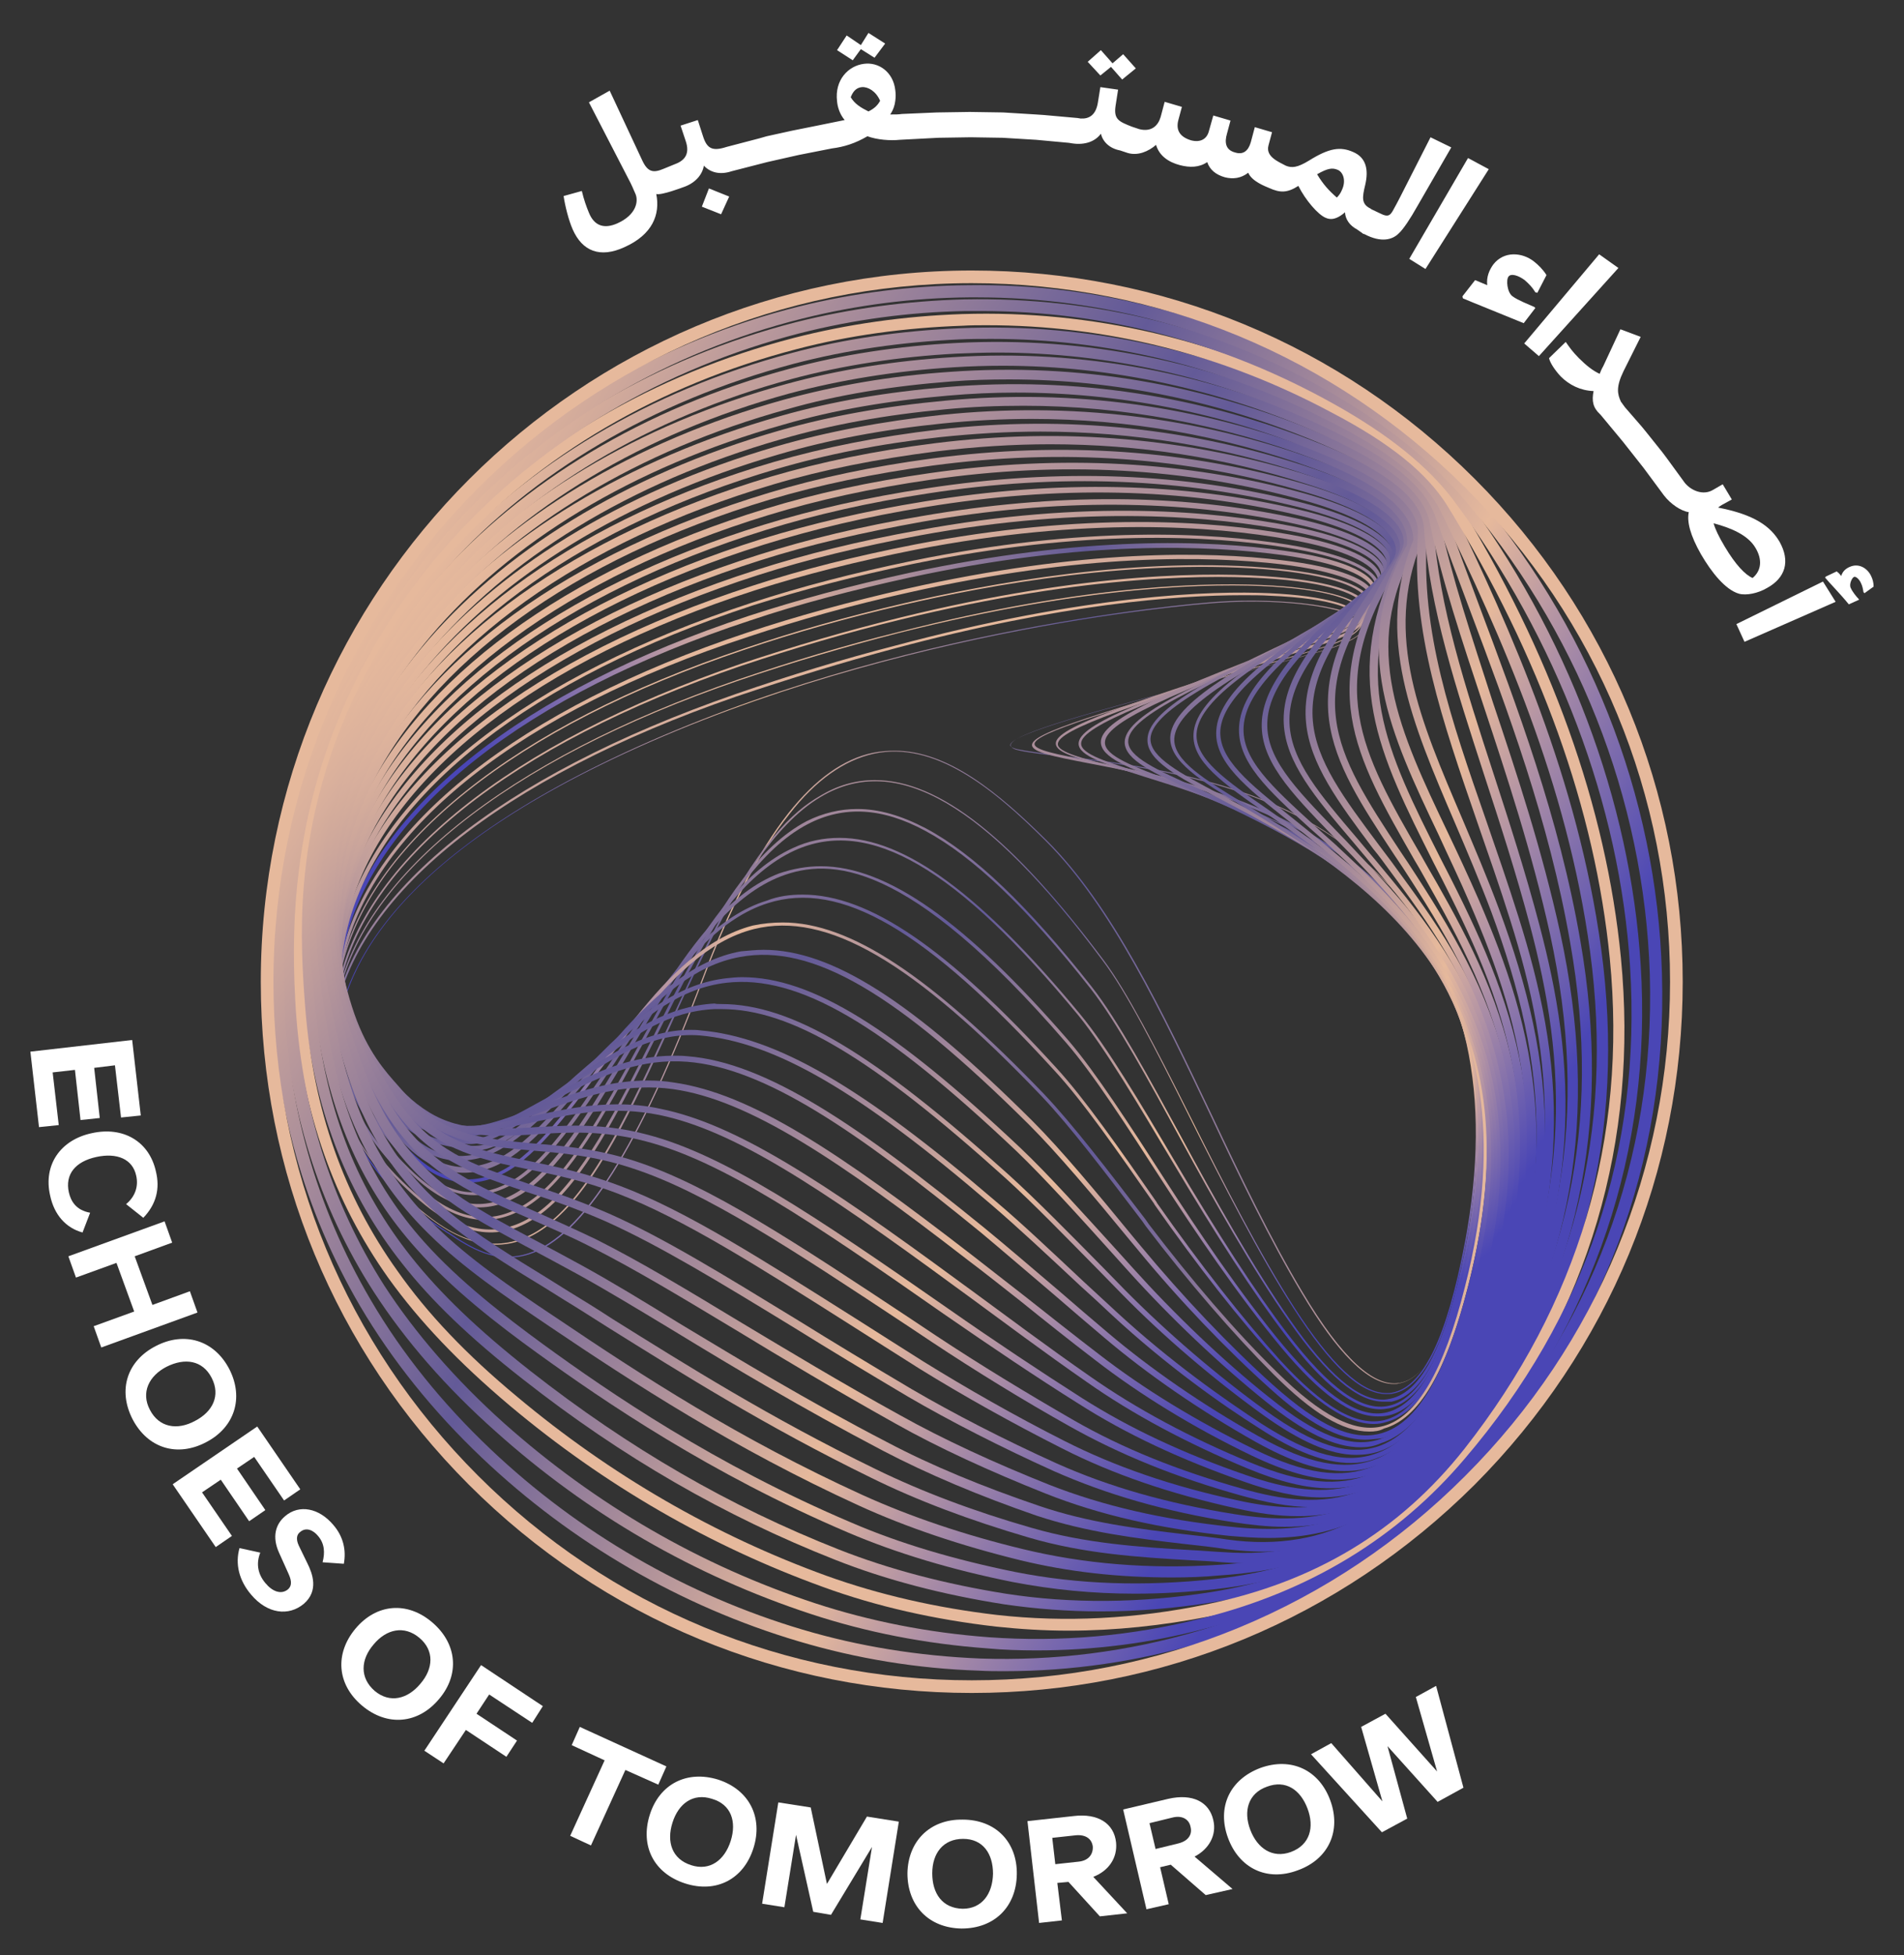 <svg xmlns="http://www.w3.org/2000/svg" xmlns:xlink="http://www.w3.org/1999/xlink" id="Layer_1" x="0px" y="0px" viewBox="0 0 376 386" style="enable-background:new 0 0 376 386;" xml:space="preserve"><rect x="0" y="0" width="376" height="386" fill="#333333" stroke="none"/><g>	<g>		<path style="fill:#FFFFFF;" d="M22.7,210.3l-4.1,0.5l1.1,9.9l-3.8,0.4l-1.1-9.9l-4.4,0.5l1.2,10.4l-3.9,0.4L6,207.6l20.1-2.3    l1.7,14.9l-3.9,0.4L22.7,210.3z"></path>		<path style="fill:#FFFFFF;" d="M9.9,236c-1.4-6.1,2.1-11,8.2-12.3c6.2-1.4,11.4,1.6,12.7,7.6c0.8,3.3,0.1,6.4-2.5,9.1l-3.4-2.7    c1.7-1.4,2.5-3.4,2-5.6c-0.7-3.3-3.8-4.6-7.9-3.7c-4.1,0.9-6.2,3.4-5.4,7c0.4,1.7,1.4,3.5,4.2,4l-1.5,3.9    C13,242.4,10.7,239.8,9.9,236z"></path>		<path style="fill:#FFFFFF;" d="M39,259.1L20,266l-1.5-4.2l8-2.9l-3.5-9.6l-8,2.9l-1.5-4.2l19-6.9l1.5,4.2l-7.4,2.7l3.5,9.6    l7.4-2.7L39,259.1z"></path>		<path style="fill:#FFFFFF;" d="M40.7,284.7c-5.7,3-11.5,1.2-14.5-4.5c-3-5.8-1.1-11.6,4.6-14.5c5.6-2.9,11.5-1.2,14.5,4.6    C48.2,276,46.3,281.8,40.7,284.7z M38.5,280.5c3.5-1.8,5.1-5,3.3-8.5c-1.8-3.5-5.3-4-8.9-2.2c-3.5,1.8-5.1,5.1-3.3,8.5    C31.4,281.8,35,282.4,38.5,280.5z"></path>		<path style="fill:#FFFFFF;" d="M50.2,287.6l-3.4,2.3l5.6,8.2l-3.2,2.2l-5.6-8.2l-3.7,2.5l5.9,8.6l-3.2,2.2l-8.5-12.4l16.7-11.4    l8.5,12.4l-3.2,2.2L50.2,287.6z"></path>		<path style="fill:#FFFFFF;" d="M59,305.1l1.7,3.5c1,2,2.3,5.4-0.7,8c-3,2.5-7.2,2-10.4-1.8c-2.4-2.8-3.2-6.1-2.3-9.2l4.1,0.9    c-0.8,2-0.6,4.1,1,6c1.4,1.7,3.1,2.3,4.4,1.3c1.1-0.9,0.6-2.2,0.1-3.3l-1.8-4c-1.4-3.1-0.7-5.6,1.2-7.2c2.8-2.4,6.7-1.6,9.5,1.7    c2,2.3,2.6,5,2.1,7.7l-4.2-0.3c0.5-1.9,0.4-3.7-0.9-5.2c-0.9-1.1-2.3-1.8-3.5-0.8C58.6,302.9,58.4,303.8,59,305.1z"></path>		<path style="fill:#FFFFFF;" d="M86.7,335.4c-4.1,4.9-10.2,5.5-15.2,1.3c-5-4.2-5.4-10.3-1.3-15.2c4.1-4.9,10.2-5.5,15.2-1.2    C90.3,324.5,90.8,330.6,86.7,335.4z M83,332.4c2.6-3,2.8-6.6-0.2-9.1c-3-2.5-6.5-1.7-9,1.3c-2.6,3-2.8,6.6,0.2,9.2    C77,336.3,80.5,335.4,83,332.4z"></path>		<path style="fill:#FFFFFF;" d="M96.6,334.5l-2.5,3.8l8,5.3l-2.1,3.2l-8-5.3l-4.4,6.6l-3.8-2.5L95,328.7l12.2,8.1l-2.1,3.3    L96.6,334.5z"></path>		<path style="fill:#FFFFFF;" d="M130,352.3l-6.5-2.9l-6.8,14.9l-4.1-1.9l6.8-14.9l-6.5-3l1.6-3.6l17.1,7.8L130,352.3z"></path>		<path style="fill:#FFFFFF;" d="M148.8,364.8c-1.9,6.1-7.3,9-13.5,7c-6.2-2-8.9-7.4-7-13.5c1.9-6.1,7.3-8.9,13.5-7    C148,353.3,150.7,358.8,148.8,364.8z M144.3,363.4c1.2-3.8,0.1-7.2-3.7-8.3c-3.7-1.2-6.6,0.9-7.8,4.7c-1.2,3.8-0.1,7.2,3.7,8.4    C140.2,369.4,143.1,367.2,144.3,363.4z"></path>		<path style="fill:#FFFFFF;" d="M177.5,359.6l-3.2,20l-4.4-0.7l2.3-14.3l-8.1,13.4l-3.5-0.6l-3.4-15.2l-2.3,14.3l-4.4-0.7l3.2-20    l6.4,1l3.2,15.1l7.9-13.3L177.5,359.6z"></path>		<path style="fill:#FFFFFF;" d="M200.8,370c-0.1,6.4-4.4,10.7-10.9,10.7c-6.5-0.1-10.7-4.5-10.7-10.9c0.1-6.3,4.4-10.7,10.9-10.6    C196.7,359.2,200.9,363.7,200.8,370z M196.1,369.9c0-4-2-6.9-5.9-6.9c-3.9,0-6.1,2.8-6.1,6.8c0,4,2,6.9,6,7    C193.9,376.8,196,373.9,196.1,369.9z"></path>		<path style="fill:#FFFFFF;" d="M211,371.5l-2.2,0.2l0.9,7.4l-4.5,0.5l-2.3-20.1l9.1-1c4.9-0.6,8,1.5,8.4,5.2    c0.3,3-1.4,5.6-4.5,6.8l6.7,7.2l-5.4,0.6L211,371.5z M208.4,368l4.6-0.5c2-0.2,2.9-1.5,2.8-3c-0.2-1.5-1.4-2.4-3.4-2.2l-4.6,0.5    L208.4,368z"></path>		<path style="fill:#FFFFFF;" d="M231.2,368.1l-2.1,0.5l1.7,7.3l-4.4,1l-4.6-19.7l8.9-2.1c4.8-1.1,8.1,0.6,8.9,4.2    c0.7,2.9-0.8,5.7-3.7,7.2l7.5,6.4l-5.3,1.2L231.2,368.1z M228.2,365l4.5-1.1c2-0.5,2.8-1.8,2.4-3.3c-0.3-1.5-1.7-2.3-3.6-1.8    l-4.5,1.1L228.2,365z"></path>		<path style="fill:#FFFFFF;" d="M262.7,355.4c2.2,6-0.3,11.6-6.4,13.8c-6.1,2.3-11.6-0.4-13.8-6.4c-2.2-6,0.3-11.5,6.4-13.8    C255,346.8,260.5,349.4,262.7,355.4z M258.2,357c-1.4-3.7-4.3-5.7-8-4.3c-3.7,1.3-4.7,4.8-3.3,8.5c1.4,3.7,4.4,5.7,8,4.4    C258.7,364.2,259.6,360.7,258.2,357z"></path>		<path style="fill:#FFFFFF;" d="M283.6,332.8l5.4,20.1l-5.1,2.8l-9.9-11l3.9,14.3l-5,2.7l-14-15.4l4-2.2l10.1,11.5l-4.2-14.7    l4.8-2.6l10.2,11.4l-4.2-14.7L283.6,332.8z"></path>	</g>	<g>		<g>			<polygon style="fill:#FFFFFF;" points="138.6,40.8 142.4,42.3 144,38.8 140,37.2    "></polygon>			<polygon style="fill:#FFFFFF;" points="170,9.7 172.7,11.4 174.8,8.6 171.5,6.5 170,8.9 167.2,7 165.3,9.9 168.4,11.9    "></polygon>			<polygon style="fill:#FFFFFF;" points="219.4,13.2 221.6,15.7 224.3,13.5 221.8,10.7 219.7,12.5 217.4,9.9 214.8,12.2      217.3,14.9    "></polygon>			<path style="fill:#FFFFFF;" d="M282.5,27.1l-6,11.8c-0.4,0.8-1,1.9-1.5,2.8c-0.5,0.8-0.9,1.2-2.3,0.5l-1.9-0.9l-0.1-0.1     c-1.9-0.9-1.7-2.2-1.1-4.7c0.7-3,0.2-5.4-2.4-6.5c-2.5-1.1-4.7-0.8-8.7,1.7c-2.3,1.4-3.4,1.5-4.6,1c-1.5-0.8-4-1.8-3.4-4l0.7-2.6     l-3.4-1l-0.8,3c-0.5,1.7-1.5,2.5-3.1,2c-1.9-0.5-2.1-2-1.6-3.7l0.7-2.6l-3.4-1l-0.9,3.2c-0.4,1.4-1.6,2.2-3.5,1.7     c-2.3-0.7-3-2.1-2.5-4l0.7-2.6l-3.4-1l-0.8,3c-0.5,1.7-1.8,3-4.2,2.4l-1.5-0.5c-2.5-1-3.6-1.4-3.2-4.1l0.5-3.2l-3.5-0.5l-0.5,3.1     c-0.4,2.4-1.7,3.2-3.4,3.1l-0.6-0.1l-6.7-0.6l-1.5-0.1l-6.5-0.4l-6.6-0.1l-6.5,0.1l-6.9,0.3c-0.6,0.1-1.3,0.1-2.3,0.1     c0.6-0.9,0.9-1.8,1-2.7c0.1-0.7,0.1-1.4,0-2.1c-0.4-3.6-3.3-5.6-6.2-5.2c-3.1,0.4-5.8,3.2-5.3,7.4c0.1,1.1,0.5,2.5,1.5,3.7     c-0.9,0.2-10.4,2.1-10.4,2.1l-5,1.1l-1.4,0.4l-6.5,1.7c-2.8,0.9-3.9,0.4-4.7-2.2l-1-3.1l-3.4,1.1l1,3c0.9,2.6-0.2,3.9-2.1,4.6     l-2.2,0.9c-2.1,0.9-3.2,0.7-4.3-1.7l-6.4-13.7l-4.1,2.3l7.9,15.3c0.5,0.9,0.9,1.9,1.3,2.8c0.6,1.4,0.2,4.1-3.6,5.8     c-2.5,1.1-4.5,0.6-5.6-2.1c-0.5-1.2-1-2.6-1.4-4.3l-3.6,1c0.3,2,1,4.8,1.8,6.6c1.9,4.3,5.4,5.7,10.2,3.5     c5.6-2.5,7.1-6.5,6.3-10.5c1,0.3,5.2-1.3,5.2-1.3c2.5-0.8,3.9-2.5,4.2-4.3c1.2,1.3,3.1,1.9,5.5,1.1l7-1.8l6.2-1.4l6.6-1.3     c2.4-0.3,4.6-1,7-2.4c1.9,0.7,4.5,0.9,6.4,0.7l7.6-0.4l6.4-0.1l6.3,0.1l6.6,0.4l6.5,0.6l0.6,0.1c2.6,0.4,4.6-0.4,5.7-1.9     c0.4,1.6,1.7,2.9,3.8,3.3l1.5,0.5c2,0.6,4.1-0.3,5.6-1.6c0.6,2.1,2.4,3.4,4.7,4c1.9,0.5,3.8,0.5,5.4-0.6c0.5,1.5,1.7,2.5,3.5,3     c1.6,0.4,3.2,0.2,4.6-0.9c0.7,1.7,3.4,2.7,4.1,3c2.2,1,3.6,1,5.8-0.4c1.4,2.8,3.9,5.7,5.4,6.3c0.9,0.4,1.8,0.3,2.9-0.4     c0.3-0.2,0.6-0.4,0.9-0.7c0.1,1.4,0.9,2.6,2.4,3.4l1,0.7c0.1,0.1,0.2,0.2,0.4,0.2c3.4,1.8,5.6,1.1,6.8-0.1     c0.9-0.8,2.3-2.9,3.7-5.4l6.7-11.6L282.5,27.1z M171.5,22c-1.6-0.8-2.7-1.5-3.5-2.8c0.5-1.3,1.2-1.9,2.2-2     c1.2-0.1,2.8,0.8,3.6,2.7C173.3,20.8,172.7,21.4,171.5,22z M265,37.5c-0.2,0.5-0.5,1-1,1.5c-1.6-1.4-2.7-2.6-3.9-4.6     c2.1-1.2,3-1.3,4-0.9C265.2,33.9,265.9,35.6,265,37.5z"></path>		</g>		<path style="fill:#FFFFFF;" d="M294,33.4l-12.5,19.7l-3.2-2l11.6-19.9L294,33.4z"></path>		<path style="fill:#FFFFFF;" d="M288.8,58.5l2.5-3.2c0.7,0.3,1.5,0.6,2.4,1c-0.2-1.6,0.4-3,1.2-4.1c2.1-2.7,5.7-2.4,8-0.6    c0.9,0.7,1.8,1.6,2.5,2.7l-1.8,3.5l-0.4-0.1c-0.6-1-1.3-1.7-2.1-2.4c-1.2-0.9-2.7-1.4-3.2-0.7c-0.5,0.6-0.3,3.1,0.8,3.9    c1.1,0.8,3.2,1.6,4.3,2.1l0.2,0.2l-2.3,3c-4.6-1.9-9.9-4-12-4.9L288.8,58.5z"></path>		<path style="fill:#FFFFFF;" d="M319.6,52.9l-15.7,17.4l-2.9-2.5l14.8-17.6L319.6,52.9z"></path>		<path style="fill:#FFFFFF;" d="M351.4,106.9c-1.8-3-4.9-5.3-12.1-6.7c0.2-0.2,0.4-0.3,0.7-0.5l2-1.1l-1.8-3l-1.9,1.1    c-2,1.2-4.4,0.1-5.6-1.4l-3.5-4.8l-0.9-1.2l-3.2-4l-0.9-1.1l-3.3-3.8l0,0l-0.8-1.1c-0.7-1.5-1-2.9,0.5-6l3.4-6.8l-4-1.5l-3.4,7.3    c-0.3,0.5-0.5,1-0.7,1.5c-1.3-0.6-2.6-1.6-4.1-3.1c-1.3-1.3-1.9-2.2-2.6-3.2l-3.3,3.2c0.2,0.9,1.1,2.3,2.3,3.6    c1.7,1.7,3.9,2.8,6.5,2.9c-0.4,2-0.1,3.3,1.3,4.6l0.1,0.1l4.4,5.3l4.1,5.2l4,5.4l0,0c1.3,1.7,3.4,3.1,4.9,3.3    c-0.4,1.9,0.3,4.6,2.4,8.3c2.1,3.6,4.8,7,7.5,7.8c1.5,0.4,3.8-0.1,5.5-1.1C352.6,114.1,353.6,110.8,351.4,106.9z M346.1,114.1    c-1.4-0.6-3.3-2.5-5.5-6.2c-1.2-2-1.9-3.5-2.2-4.6c3.4,0.9,6.8,2.3,8.3,4.9C348,110.4,347.9,112.6,346.1,114.1z"></path>		<path style="fill:#FFFFFF;" d="M362.5,118.8l-18,7.9l-1.6-3.5l17.1-8.4L362.5,118.8z M360.6,113.8l2.1-1c0.3,0.2,0.6,0.5,0.9,0.9    c0.3-1,1-1.5,1.7-1.8c1.8-0.8,3.5,0.3,4.2,1.8c0.3,0.6,0.5,1.3,0.5,2.1l-1.8,1.3l-0.2-0.2c-0.1-0.6-0.2-1.2-0.5-1.8    c-0.3-0.7-1-1.4-1.4-1.2c-0.4,0.2-1,1.5-0.6,2.2c0.3,0.7,1.1,1.7,1.6,2.2l0,0.1l-2,0.9c-1.7-2.1-3.9-4.3-4.7-5.3L360.6,113.8z"></path>	</g>	<g>		<linearGradient id="SVGID_1_" gradientUnits="userSpaceOnUse" x1="66.093" y1="195.912" x2="292.416" y2="195.912">			<stop offset="0.118" style="stop-color:#4A46B5"></stop>			<stop offset="0.357" style="stop-color:#E6B99C"></stop>			<stop offset="0.651" style="stop-color:#635A98"></stop>			<stop offset="1" style="stop-color:#E6B99C"></stop>		</linearGradient>		<path style="fill:url(#SVGID_1_);" d="M275.2,273.2c-5,0-11-5.9-18.2-18c-6.4-10.7-12.3-23-17.9-34.9    c-9.7-20.4-19.7-41.4-32.6-54.3c-10.5-10.5-22-19.8-34-17.2c-5.8,1.3-11.4,5.2-16.6,11.9c-5.9,7.4-11.7,18.5-17.1,32.8    c-12.4,32.9-23.6,50.7-34.3,54.1c-6.5,2.1-11.8-1.3-16-4.1c-0.4-0.2-0.7-0.5-1.1-0.7c-12.9-8.3-20.4-19.7-21.2-32    c-1-15.1,7.3-37.7,52.1-59.8c53.8-26.5,115.2-31.7,122-32.2c12.7-0.9,28.5,0.9,29.1,4.6c0.3,1.8-2.9,3.7-9.6,5.5    c-7.2,2-14.9,4-22.4,6c-19.5,5.1-37.9,10-37.9,12.2c0,0.3,0.5,0.6,1.4,0.8c2,0.4,5,0.8,8.9,1.3c14.9,1.8,39.7,4.7,56.9,18.5    c10.9,8.7,18.4,19.4,22.3,31.7c4,12.5,4.4,27.1,1.3,43.6c-1.8,9.5-3.7,16.5-6,21.5c-2.4,5.3-5,8.1-8.1,8.6    C276,273.2,275.6,273.2,275.2,273.2z M176.7,148.2c10.6,0,20.6,8.4,30,17.7c13,12.9,23,34,32.7,54.4c5.6,11.9,11.5,24.2,17.9,34.9    c7.7,12.9,14,18.7,19.1,17.8c5.8-1,10.3-10.8,13.9-30c3.1-16.4,2.6-31-1.3-43.5c-3.9-12.2-11.4-22.9-22.2-31.6    c-17.1-13.7-42-16.7-56.8-18.5c-3.8-0.5-6.9-0.8-8.9-1.3c-1-0.2-1.5-0.6-1.5-1c0-2.3,17.6-7,38-12.3c7.5-2,15.2-4,22.3-6    c8.2-2.3,9.6-4.2,9.4-5.3c-0.6-3.3-14.9-5.5-28.9-4.5c-6.8,0.5-68.2,5.7-122,32.1c-44.8,22-53,44.6-52,59.6    c0.8,12.3,8.3,23.6,21.1,31.9c0.4,0.2,0.7,0.5,1.1,0.7c4.2,2.8,9.4,6.2,15.8,4.1c10.6-3.5,21.8-21.1,34.2-54    c5.4-14.4,11.2-25.4,17.1-32.9c5.3-6.7,10.9-10.7,16.7-11.9C173.9,148.3,175.3,148.2,176.7,148.2z"></path>		<g>							<linearGradient id="SVGID_00000119811787993027794160000017356628903947544462_" gradientUnits="userSpaceOnUse" x1="1847.237" y1="1753.71" x2="1689.841" y2="1695.268" gradientTransform="matrix(0.518 0.834 -0.834 0.518 700.539 -2158.115)">				<stop offset="0.118" style="stop-color:#4A46B5"></stop>				<stop offset="0.357" style="stop-color:#E6B99C"></stop>				<stop offset="0.651" style="stop-color:#635A98"></stop>				<stop offset="1" style="stop-color:#E6B99C"></stop>			</linearGradient>			<path style="fill:url(#SVGID_00000119811787993027794160000017356628903947544462_);" d="M273.8,275.2c-5.1,0-11-5.5-18.4-17     c-6.7-10.4-13.6-23.9-20.6-37.9c-6.8-13.6-12.4-24.5-17-30.6c-23.1-31-40.8-41.3-55.7-32.4c-9.5,5.6-16.8,18.6-22.2,29.3     c-2.6,5.2-5.2,10.7-7.6,16.1c-7.4,16.1-14.4,31.2-23.2,38.5c-7.4,6.2-15.2,6-23.9-0.5c-7.4-5.5-12.8-11.7-16.1-18.5     c-3.3-6.7-4.4-13.8-3.3-21c3.8-24.6,32.8-48,79.5-64.2c10.7-3.7,21.2-6.9,31.3-9.5c38.1-10.2,62.8-10.9,74.1-10.4     c11,0.5,18,2.5,18.4,5.3c0.2,2-2.9,4.1-8.9,5.8l0-0.1l0,0.1l-7,2.1c-34.7,10.2-49,14.4-48.9,16.6c0.1,1.2,4.4,2,10.5,3.2     c3.6,0.7,8,1.6,12.8,2.7c20.9,5,36.2,12.8,46.8,23.7c15.7,16.1,20.8,39.2,15.2,68.6c-3.6,19-8.3,28.8-14.5,30     C274.7,275.2,274.2,275.2,273.8,275.2z M172.8,154c12.7,0,27.3,11.6,45.2,35.6c4.6,6.2,10.2,17.1,17,30.7     c7,14,13.9,27.4,20.6,37.8c7.3,11.3,13.3,16.9,18.2,16.9c0.4,0,0.8,0,1.2-0.1c6.1-1.2,10.7-10.9,14.3-29.7     c5.5-29.3,0.4-52.3-15.2-68.3c-10.5-10.9-25.8-18.6-46.7-23.6c-4.8-1.2-9.2-2-12.8-2.7c-6.7-1.3-10.7-2.1-10.8-3.5     c-0.1-2.4,12.3-6.1,49.2-16.9l7.1-2.1c5.7-1.7,8.9-3.7,8.7-5.5c-0.3-2.1-5.1-4.5-18.1-5c-1.5-0.1-3.3-0.1-5.3-0.1     c-12.9,0-35.8,1.7-68.7,10.5c-10.1,2.7-20.6,5.9-31.3,9.5c-46.6,16.1-75.5,39.4-79.3,63.9c-1.1,7.2,0,14.2,3.2,20.8     c3.3,6.7,8.7,12.9,16,18.4c8.5,6.4,16.2,6.5,23.5,0.5c8.7-7.2,15.7-22.4,23.1-38.4c2.5-5.3,5-10.9,7.6-16.1     c10.2-20.4,17.3-26.5,22.3-29.4C165.4,155,169,154,172.8,154z"></path>		</g>		<g>							<linearGradient id="SVGID_00000076574660743557767360000007294568440160534967_" gradientUnits="userSpaceOnUse" x1="1767.108" y1="1774.898" x2="1602.373" y2="1712.516" gradientTransform="matrix(0.537 0.802 -0.802 0.537 673.506 -2075.502)">				<stop offset="0.118" style="stop-color:#4A46B5"></stop>				<stop offset="0.357" style="stop-color:#E6B99C"></stop>				<stop offset="0.651" style="stop-color:#635A98"></stop>				<stop offset="1" style="stop-color:#E6B99C"></stop>			</linearGradient>			<path style="fill:url(#SVGID_00000076574660743557767360000007294568440160534967_);" d="M273.2,276.7c-5.1,0-11.1-5.1-18.6-15.8     c-7.3-10.4-15-24.1-21.5-36.1c-6.2-11.4-12.6-23.1-17.7-29.6c-12.5-15.9-23.2-26.1-32.7-31.2c-8.5-4.6-16.1-5-23.2-1.3     c-9.4,4.9-16.5,16.4-22.2,26.9c-2.7,4.9-5.3,10.2-7.8,15.2c-7.3,14.6-14.2,28.4-22.5,34.7c-7.2,5.5-14.7,5-22.9-1.5     c-14-11.2-20.3-25.3-17.8-39.8c4.3-24.8,33.4-48.2,79.6-64.1c10.3-3.5,20.9-6.7,31.4-9.3c37.8-9.7,62.7-9.9,74.1-9.2     c11.1,0.7,17.9,2.8,18.3,5.7c0.2,2-2.6,4-8.2,5.8l-0.1-0.2l0.1,0.2c-38.2,12.1-52.6,16.9-52.6,19.8c0,1.6,4.9,2.8,11.7,4.6     c3.3,0.8,7,1.8,11,3c12.9,3.8,31.5,10.5,44.6,24.9c14.7,16.2,19.3,39,13.5,67.7c-3.7,18.6-8.6,28.3-14.9,29.6     C274.2,276.7,273.7,276.7,273.2,276.7z M169.3,159.7c4.3,0,8.7,1.3,13.5,3.8c9.6,5.1,20.3,15.4,32.8,31.3     c5.1,6.5,11.5,18.3,17.7,29.7c6.5,12,14.2,25.7,21.5,36.1c7.4,10.6,13.3,15.7,18.3,15.7c0.5,0,1-0.1,1.5-0.2     c6.2-1.3,11-10.9,14.7-29.3c5.7-28.6,1.2-51.2-13.4-67.4c-13-14.3-31.6-21-44.4-24.8c-4-1.2-7.7-2.1-11-2.9     c-7.5-1.9-11.9-3-12-4.9c-0.1-3.2,13.6-7.8,52.8-20.2c5.3-1.7,8.2-3.6,7.9-5.4c-0.3-2.1-5.1-4.6-17.9-5.4     c-11.4-0.7-36.2-0.4-74,9.2c-10.5,2.7-21,5.8-31.3,9.3c-46.1,15.8-75.1,39.1-79.4,63.8c-2.5,14.5,3.6,28.1,17.7,39.4     c8,6.4,15.3,6.9,22.4,1.5c8.2-6.3,15.1-20,22.4-34.6c2.5-5.1,5.1-10.3,7.8-15.2c5.7-10.6,12.9-22.1,22.4-27.1     C162.5,160.5,165.9,159.7,169.3,159.7z"></path>		</g>		<g>							<linearGradient id="SVGID_00000142139240878397506970000006092047872178315187_" gradientUnits="userSpaceOnUse" x1="1681.997" y1="1789.635" x2="1509.504" y2="1723.037" gradientTransform="matrix(0.555 0.77 -0.77 0.555 647.109 -1992.039)">				<stop offset="0.118" style="stop-color:#4A46B5"></stop>				<stop offset="0.357" style="stop-color:#E6B99C"></stop>				<stop offset="0.651" style="stop-color:#635A98"></stop>				<stop offset="1" style="stop-color:#E6B99C"></stop>			</linearGradient>			<path style="fill:url(#SVGID_00000142139240878397506970000006092047872178315187_);" d="M272.6,278.2c-5.2,0-11.2-4.7-18.8-14.7     c-6.2-8.1-13.5-19.4-22.4-34.4c-6.5-10.9-13.2-22.2-18.4-28.6c-24.1-29.2-41.4-39.3-56.1-32.6c-9.4,4.3-16.5,14.8-22.3,24.5     c-2.8,4.6-5.4,9.6-8,14.3c-7.1,13.2-13.9,25.6-21.8,31c-7.1,4.9-14.3,4-21.9-2.6c-13.5-11.6-19.1-25.5-16.2-40.1     c4.9-25,33.9-48.3,79.7-64c10.2-3.4,20.8-6.5,31.4-9.1c37.4-9.2,62.5-9,74.1-8c11.1,0.9,17.9,3.2,18.3,6.2c0.2,2-2.4,4-7.6,5.8     l0,0c-34,11.6-49.2,17.4-49.1,20.9c0,2.1,5.3,3.7,12.6,6c2.9,0.9,6.1,1.9,9.5,3.1c13.5,4.7,30.5,11.9,42.4,26.1     c13.8,16.4,17.8,38.8,11.8,66.8c-3.9,18.2-8.9,27.7-15.4,29.2C273.8,278.1,273.2,278.2,272.6,278.2z M165.8,165.4     c12.9,0,28,11.2,47.5,34.8c5.3,6.4,12,17.7,18.5,28.7c8.9,15,16.2,26.2,22.4,34.3c8.4,11,14.8,15.5,20.1,14.3     c6.3-1.4,11.2-10.9,15-28.8c5.9-27.8,2-50.2-11.7-66.4c-11.8-14-28.8-21.2-42.2-25.9c-3.4-1.2-6.6-2.2-9.5-3.1     c-7.8-2.5-12.9-4.1-12.9-6.5c0-3.8,12.9-8.9,49.4-21.4c4.9-1.7,7.5-3.5,7.2-5.3c-0.3-2.1-5.1-4.8-17.8-5.8     c-11.6-0.9-36.6-1.1-73.9,8c-10.7,2.6-21.2,5.7-31.4,9.1c-45.7,15.6-74.6,38.7-79.4,63.6c-2.8,14.5,2.8,28.2,16.1,39.7     c7.6,6.5,14.4,7.3,21.3,2.5c7.8-5.3,14.5-17.7,21.6-30.8c2.6-4.7,5.2-9.7,8-14.3c5.8-9.8,13-20.4,22.5-24.7     C159.6,166,162.6,165.4,165.8,165.4z"></path>		</g>		<g>							<linearGradient id="SVGID_00000149365823999507970000000004157817184561898676_" gradientUnits="userSpaceOnUse" x1="1594.786" y1="1797.648" x2="1414.166" y2="1726.567" gradientTransform="matrix(0.574 0.738 -0.738 0.574 620.076 -1909.427)">				<stop offset="0.118" style="stop-color:#4A46B5"></stop>				<stop offset="0.357" style="stop-color:#E6B99C"></stop>				<stop offset="0.651" style="stop-color:#635A98"></stop>				<stop offset="1" style="stop-color:#E6B99C"></stop>			</linearGradient>			<path style="fill:url(#SVGID_00000149365823999507970000000004157817184561898676_);" d="M272,279.6c-5.2,0-11.3-4.4-18.9-13.5     c-8.5-10.2-17.4-23.4-23.4-32.7c-7.1-11-13.8-21.4-19.2-27.6c-31.3-36.2-46.6-36.5-56.3-32.8c-9.3,3.6-16.5,13.2-22.3,22.2     c-2.7,4.2-5.4,8.7-7.9,13c-7.1,11.9-13.8,23.2-21.3,27.7c-7,4.2-13.8,3-20.9-3.6c-12.8-11.9-17.9-25.9-14.7-40.6     c5.4-25.2,34.5-48.5,79.9-63.7c10-3.4,20.3-6.3,31.5-8.9c15.9-3.7,46.6-9.6,74.1-6.8c11.2,1.1,17.8,3.6,18.2,6.7     c0.3,2-2.1,4-6.9,5.7l-0.1-0.3l0.1,0.3c-34.6,12.8-45.7,18.1-45.7,21.9c0,2.6,5.5,4.7,13.3,7.6c2.5,1,5.3,2,8.3,3.2     c13.8,5.7,29.3,13.3,40.2,27.3c12.9,16.5,16.2,38.6,10.1,65.9c-4,17.8-9.2,27.2-15.8,28.8C273.4,279.6,272.7,279.6,272,279.6z      M162.1,171c13.1,0,28.6,11,48.9,34.4c5.4,6.3,12.1,16.7,19.2,27.7c6,9.3,14.8,22.4,23.3,32.6c8.6,10.2,15.1,14.4,20.4,13.1     c6.4-1.6,11.4-10.8,15.4-28.4c6.1-27.1,2.8-49.1-10-65.4c-10.8-13.8-26.3-21.5-40-27.1c-2.9-1.2-5.8-2.3-8.3-3.2     c-8.2-3.1-13.6-5.2-13.6-8.2c0-4.2,10.8-9.4,46.1-22.5c4.4-1.6,6.8-3.5,6.5-5.2c-0.3-2.2-5.1-4.9-17.7-6.2     c-27.4-2.7-58,3.1-73.9,6.8c-11.2,2.6-21.5,5.5-31.5,8.9c-45.1,15.2-74.1,38.2-79.5,63.3c-3.1,14.5,1.9,28.4,14.5,40.1     c7.1,6.5,13.5,7.7,20.3,3.6c7.4-4.5,14.1-15.7,21.1-27.5c2.6-4.3,5.2-8.7,8-13c5.9-9,13.1-18.8,22.6-22.4     C156.6,171.5,159.3,171,162.1,171z"></path>		</g>		<g>							<linearGradient id="SVGID_00000151514906208757811380000009104432983904442029_" gradientUnits="userSpaceOnUse" x1="1504.529" y1="1797.378" x2="1315.602" y2="1721.615" gradientTransform="matrix(0.592 0.706 -0.706 0.592 592.192 -1826.18)">				<stop offset="0.118" style="stop-color:#4A46B5"></stop>				<stop offset="0.357" style="stop-color:#E6B99C"></stop>				<stop offset="0.651" style="stop-color:#635A98"></stop>				<stop offset="1" style="stop-color:#E6B99C"></stop>			</linearGradient>			<path style="fill:url(#SVGID_00000151514906208757811380000009104432983904442029_);" d="M271.3,281.1c-5.2,0-11.3-4-19-12.4     c-7.3-7.9-15.9-18.9-24.3-30.9l-0.1-0.2c-7.3-10.5-14.2-20.4-19.8-26.4c-25.2-27.6-42.1-37.5-56.5-32.9     c-9.2,2.9-16.5,11.6-22.3,19.8c-2.7,3.8-5.4,7.8-7.9,11.7c-7,10.6-13.6,20.6-20.8,24.3c-6.9,3.5-13.2,2-20-4.7     c-12.1-12.1-16.6-26.3-13.1-41.1c6-25.4,35.2-48.5,80-63.4c9.9-3.3,20.2-6.1,31.6-8.7c34.7-7.8,59.4-7.4,74.1-5.6     c11.1,1.3,17.8,3.9,18.2,7.1c0.3,2-1.9,4-6.3,5.7l-0.1-0.3l0.1,0.3c-31.1,12.5-42.2,18.5-42.3,22.9c-0.1,3.1,5.7,5.7,13.7,9.3     c2.2,1,4.7,2.1,7.2,3.3c13.9,6.6,28.1,14.7,38,28.4c11.9,16.6,14.7,38.4,8.3,65c-4.1,17.4-9.4,26.6-16.2,28.4     C272.9,281,272.1,281.1,271.3,281.1z M158.5,176.6c13.2,0,28.7,10.7,50.1,34.2c5.6,6.1,12.5,16,19.8,26.5l0.1,0.2     c8.4,12,17,22.9,24.2,30.9c8.7,9.5,15.3,13.3,20.8,11.9c6.5-1.7,11.7-10.8,15.8-27.9c6.4-26.8,3.7-47.8-8.2-64.5     c-9.8-13.7-24-21.6-37.7-28.2c-2.6-1.2-5-2.3-7.2-3.3c-8.5-3.8-14.1-6.4-14.1-9.9c0.1-4.8,10.9-10.7,42.7-23.5l0,0     c4-1.6,6.1-3.4,5.9-5c-0.4-2.8-7.1-5.3-17.6-6.6c-14.6-1.7-39.2-2.2-73.8,5.6c-11.3,2.5-21.6,5.4-31.5,8.7     C103,140.3,74,163.3,68,188.5c-3.4,14.5,1,28.5,13,40.5c6.5,6.5,12.6,8,19.2,4.6c7-3.6,13.6-13.6,20.5-24.1     c2.6-3.9,5.2-7.9,8-11.7c5.9-8.2,13.2-17.1,22.7-20C153.7,176.9,156,176.6,158.5,176.6z"></path>		</g>		<g>							<linearGradient id="SVGID_00000022526326031810353510000010058386568494533822_" gradientUnits="userSpaceOnUse" x1="66.316" y1="195.047" x2="293.787" y2="195.047">				<stop offset="0.118" style="stop-color:#4A46B5"></stop>				<stop offset="0.357" style="stop-color:#E6B99C"></stop>				<stop offset="0.651" style="stop-color:#635A98"></stop>				<stop offset="1" style="stop-color:#E6B99C"></stop>			</linearGradient>			<path style="fill:url(#SVGID_00000022526326031810353510000010058386568494533822_);" d="M270.4,282.6c-5.2,0-11.2-3.6-18.9-11.3     c-7.9-7.9-16.9-18.3-25.2-29.2l-0.7-1c-7.4-9.7-14.3-18.8-19.9-24.7c-25.5-26.7-42.5-36.5-56.8-33c-9.2,2.3-16.5,10.1-22.4,17.4     c-2.7,3.4-5.3,6.9-7.9,10.3c-6.9,9.4-13.5,18.2-20.3,21.1c-6.7,2.8-12.8,1-19-5.8c-11.4-12.4-15.4-26.8-11.6-41.6     c6.6-25.5,35.8-48.6,80.1-63.2c9.8-3.2,20.2-6,31.7-8.5c34.4-7.4,59.2-6.5,74-4.4c11.1,1.5,17.7,4.3,18.2,7.6     c0.3,2-1.6,3.9-5.6,5.7l0,0c-27.8,12.2-38.7,18.9-38.9,23.8c-0.1,3.7,5.8,6.8,13.9,11.1c2,1.1,4.2,2.2,6.4,3.4     c12.3,6.8,26.3,15.3,35.8,29.6c11.1,16.9,13.3,37.9,6.6,64.1c-4.3,16.9-9.7,26.1-16.6,28C272.4,282.5,271.4,282.6,270.4,282.6z      M154.6,182.1c13.3,0,29.2,10.6,51.6,33.9c5.6,5.9,12.6,15,20,24.7l0.7,1c8.3,10.9,17.2,21.3,25.2,29.1     c8.9,8.8,15.6,12.2,21.1,10.7c6.6-1.8,11.9-10.8,16.1-27.5c15.6-61.1-21.9-81.8-42-92.9c-2.2-1.2-4.3-2.3-6.4-3.4     c-8.4-4.4-14.5-7.6-14.3-11.8c0.2-5.4,10.5-11.8,39.3-24.4l0,0c3.6-1.6,5.4-3.3,5.2-4.9c-0.4-2.9-7-5.5-17.6-7     c-14.8-2-39.5-3-73.8,4.4c-11.4,2.5-21.8,5.2-31.6,8.5C104,137,75,159.8,68.4,185.1c-3.8,14.6,0.2,28.7,11.4,40.9     c6,6.5,11.8,8.3,18.2,5.6c6.7-2.8,13.2-11.5,20-20.8c2.5-3.4,5.1-7,7.9-10.4c6-7.4,13.4-15.3,22.8-17.7     C150.6,182.3,152.6,182.1,154.6,182.1z"></path>		</g>		<g>							<linearGradient id="SVGID_00000165235444011755320060000010852427557034772118_" gradientUnits="userSpaceOnUse" x1="1315.914" y1="1776.375" x2="1110.424" y2="1690.869" gradientTransform="matrix(0.629 0.642 -0.642 0.629 538.762 -1660.105)">				<stop offset="0.118" style="stop-color:#4A46B5"></stop>				<stop offset="0.357" style="stop-color:#E6B99C"></stop>				<stop offset="0.651" style="stop-color:#635A98"></stop>				<stop offset="1" style="stop-color:#E6B99C"></stop>			</linearGradient>			<path style="fill:url(#SVGID_00000165235444011755320060000010852427557034772118_);" d="M269.6,284.2c-5.2,0-11.2-3.2-18.8-10.1     c-8.6-7.7-17.9-17.4-26.2-27.5l-1.5-1.8c-7.3-8.9-14.3-17.2-19.9-22.8c-26.3-26.1-42.8-35.7-57-33.1c-9.1,1.6-16.5,8.5-22.4,15.1     c-2.7,2.9-5.2,5.9-7.7,8.9c-7.2,8.5-13.4,15.9-20,17.9c-6.6,2-12.3-0.2-18-6.9c-10.8-12.7-14.2-27.3-10-42.1     c7.3-25.7,36.5-48.5,80.3-62.8c9.8-3.2,20.2-5.9,31.8-8.3c34-7,59-5.6,74-3.2c11.1,1.8,17.7,4.7,18.2,8.1c0.3,2-1.4,3.9-5,5.6     l0,0c-24.9,12-35.2,19.1-35.5,24.6c-0.2,4.3,5.8,8,14.1,13c1.8,1.1,3.7,2.3,5.7,3.5c26.4,16.7,53.3,39.1,38.4,94     c-4.4,16.5-10,25.5-17,27.6C271.9,284,270.8,284.2,269.6,284.2z M150.8,187.5c13.5,0,29.4,10.2,53.1,33.8     c5.6,5.6,12.6,14,19.9,22.9l1.5,1.8c8.3,10,17.5,19.7,26.1,27.4c9.2,8.2,15.8,11.2,21.5,9.5c6.8-2,12.1-10.8,16.5-27     c14.7-54.4-11.9-76.6-38.1-93.1c-2-1.3-3.9-2.4-5.7-3.5c-8.5-5.2-14.7-9-14.5-13.8c0.3-5.8,10.4-12.9,35.9-25.2l0,0     c3.2-1.6,4.8-3.2,4.6-4.8c-0.4-3-7-5.7-17.5-7.4c-15-2.4-39.9-3.7-73.7,3.2c-11.5,2.4-21.9,5.1-31.7,8.2     c-43.5,14.2-72.5,36.9-79.7,62.2c-4.1,14.6-0.7,28.9,9.9,41.4c7.2,8.4,13.2,7.8,17.1,6.6c6.4-2,12.6-9.2,19.7-17.7     c2.5-2.9,5-5.9,7.7-8.9c6.1-6.6,13.5-13.6,22.9-15.3C147.6,187.7,149.2,187.5,150.8,187.5z"></path>		</g>		<g>							<linearGradient id="SVGID_00000063631688588464026710000013895174567542898350_" gradientUnits="userSpaceOnUse" x1="1220.562" y1="1753.418" x2="1007.091" y2="1662.967" gradientTransform="matrix(0.648 0.61 -0.61 0.648 511.729 -1577.492)">				<stop offset="0.118" style="stop-color:#4A46B5"></stop>				<stop offset="0.357" style="stop-color:#E6B99C"></stop>				<stop offset="0.651" style="stop-color:#635A98"></stop>				<stop offset="1" style="stop-color:#E6B99C"></stop>			</linearGradient>			<path style="fill:url(#SVGID_00000063631688588464026710000013895174567542898350_);" d="M268.7,285.7c-5.2,0-11.1-2.9-18.7-9     c-9.2-7.4-18.8-16.5-27.1-25.7l-2.7-3c-7.1-7.9-13.9-15.4-19.4-20.7c-26.6-25.2-43.2-34.9-57.3-33.3c-9,1-16.1,6.7-22.5,12.7     c-2.6,2.4-5,4.9-7.3,7.2c-7.2,7.3-13.4,13.7-19.9,14.9c-4,0.8-10.2,0.8-17-8c-10.1-13-13-27.8-8.4-42.8     c7.9-25.7,37.2-48.5,80.3-62.4c9.8-3.2,20.2-5.8,31.9-8.1c33.6-6.5,58.8-4.7,74-2c11.2,2,17.6,5,18.2,8.6c0.3,2-1.2,3.8-4.4,5.5     c-22.4,11.9-31.7,19.2-32.1,25.2c-0.3,5,5.7,9.2,14.1,15c1.6,1.1,3.4,2.4,5.2,3.6c19.1,13.8,51,36.8,34.5,94.3     c-4.5,16-10.2,24.9-17.4,27.2C271.4,285.5,270.1,285.7,268.7,285.7z M146.6,192.9c13.7,0,29.9,10.1,54.9,33.7     c5.6,5.3,12.3,12.8,19.5,20.7l2.7,3c8.3,9.2,17.8,18.3,27,25.6c9.3,7.5,16.1,10.1,21.8,8.2c6.9-2.2,12.4-10.9,16.8-26.6     c7.1-24.6,6.1-44.8-3-61.6c-7.6-14.1-19.5-23.4-31.1-31.7c-1.8-1.3-3.5-2.5-5.1-3.6c-8.6-6-14.8-10.3-14.4-15.8     c0.4-6.3,9.8-13.8,32.5-25.9l0.2,0.4l-0.2-0.4c2-1,4.3-2.7,3.9-4.6c-0.5-3-7-6-17.5-7.8c-15.1-2.7-40.2-4.5-73.7,2     c-11.6,2.3-22,4.9-31.7,8c-42.9,13.8-71.9,36.3-79.8,61.8c-4.5,14.7-1.7,29.2,8.3,42c6.4,8.2,12,8.4,16.1,7.6     c6.2-1.2,12.4-7.4,19.5-14.6c2.3-2.4,4.8-4.8,7.3-7.3c6.5-6.1,13.7-11.9,23-12.9C144.5,193,145.5,192.9,146.6,192.9z"></path>		</g>		<g>							<linearGradient id="SVGID_00000007400184240338518420000013471393047165540508_" gradientUnits="userSpaceOnUse" x1="1123.877" y1="1721.362" x2="902.818" y2="1626.006" gradientTransform="matrix(0.666 0.578 -0.578 0.666 485.331 -1494.03)">				<stop offset="0.118" style="stop-color:#4A46B5"></stop>				<stop offset="0.357" style="stop-color:#E6B99C"></stop>				<stop offset="0.651" style="stop-color:#635A98"></stop>				<stop offset="1" style="stop-color:#E6B99C"></stop>			</linearGradient>			<path style="fill:url(#SVGID_00000007400184240338518420000013471393047165540508_);" d="M267.8,287.2c-5.1,0-11-2.6-18.4-7.9     c-9.7-7-19.7-15.5-28-24l-4.1-4.2c-6.9-7-13.3-13.6-18.7-18.5c-26.5-23.9-42.5-33.4-56.1-33.4c-0.5,0-0.9,0-1.4,0     c-8.9,0.4-16.1,5.2-22.5,10.3c-2.8,2.2-5.5,4.7-8,7c-6.9,6.3-12.8,11.8-18.9,10.4c-0.6-0.1-1.3-0.3-2-0.4     c-4.2-0.8-8.9-1.7-13.9-8.6c-9.5-13.4-11.8-28.4-6.8-43.5c8.6-25.8,37.9-48.3,80.4-61.9c9.7-3.1,20.2-5.7,31.9-7.8     c33.3-6.2,58.6-3.8,74-0.8c11.1,2.2,17.6,5.4,18.2,9c0.3,1.9-1,3.8-3.8,5.5l0,0c-19.6,11.7-28.2,19.4-28.7,25.7     c-0.4,5.7,5.6,10.5,14,17.2c1.5,1.2,3.1,2.5,4.7,3.8c18.9,15.5,47.4,38.9,30.5,94.6c-4.7,15.5-10.5,24.3-17.8,26.8     C270.9,287,269.4,287.2,267.8,287.2z M142.4,198.2c13.9,0,30,9.6,56.8,33.7c5.4,4.9,11.9,11.5,18.8,18.5l4.1,4.2     c8.3,8.4,18.2,16.9,27.9,23.9c9.5,6.8,16.3,9,22.2,7c7-2.4,12.6-10.9,17.2-26.1c16.7-55-11.5-78.2-30.2-93.5     c-1.6-1.3-3.2-2.6-4.7-3.8c-8.6-6.8-14.8-11.8-14.3-18c0.5-6.8,8.9-14.5,29.1-26.5l0,0c1.7-1,3.7-2.6,3.4-4.5     c-0.5-3.1-7.1-6.2-17.5-8.2c-15.3-3-40.5-5.3-73.6,0.8c-11.7,2.2-22.1,4.7-31.8,7.8c-42.2,13.5-71.3,35.8-79.8,61.3     c-4.9,14.7-2.6,29.5,6.7,42.6c4.7,6.6,9.2,7.5,13.2,8.2c0.7,0.1,1.4,0.3,2,0.4c5.5,1.3,11.3-4,18-10.2c2.6-2.4,5.2-4.8,8.1-7.1     c6.6-5.2,13.9-10.1,23.1-10.6C141.4,198.2,141.9,198.2,142.4,198.2z"></path>		</g>		<g>							<linearGradient id="SVGID_00000159439191551824682180000008581265133443178937_" gradientUnits="userSpaceOnUse" x1="1029.725" y1="1680.711" x2="801.523" y2="1580.521" gradientTransform="matrix(0.685 0.545 -0.545 0.685 458.299 -1411.417)">				<stop offset="0.118" style="stop-color:#4A46B5"></stop>				<stop offset="0.357" style="stop-color:#E6B99C"></stop>				<stop offset="0.651" style="stop-color:#635A98"></stop>				<stop offset="1" style="stop-color:#E6B99C"></stop>			</linearGradient>			<path style="fill:url(#SVGID_00000159439191551824682180000008581265133443178937_);" d="M266.7,288.8c-5,0-10.9-2.2-18.1-6.9     c-7.3-4.6-18.2-12.3-29-22.3c-2.1-2-4.3-4-6.4-5.9c-6.3-5.9-12.2-11.4-17.2-15.7c-26.3-22.6-43-32.3-57.8-33.6     c-9-0.7-16.5,4.1-22.5,8c-2.7,1.7-5.2,3.6-7.6,5.4c-7.1,5.3-13.1,9.9-18.8,7.3c-0.8-0.4-1.7-0.7-2.6-1c-3.6-1.2-8-2.7-12.1-9.1     c-8.9-13.8-10.6-29.1-5.2-44.2c9.3-25.8,38.6-48.1,80.5-61.3c9.8-3.1,20.2-5.6,32-7.6c26.5-4.6,51.4-4.5,74,0.4     c11.1,2.4,17.6,5.8,18.3,9.5c0.4,1.9-0.7,3.7-3.3,5.4l-0.3-0.4l0.3,0.4c-17.2,11.5-24.8,19.3-25.3,26.1     c-0.5,6.5,5.5,11.9,13.8,19.5c1.4,1.3,2.8,2.6,4.3,3.9c17.5,16.3,43.9,40.9,26.5,94.8c-4.8,15.1-10.8,23.7-18.2,26.3     C270.4,288.5,268.6,288.8,266.7,288.8z M136.3,203.3c0.7,0,1.3,0,2,0.1c15,1.3,31.9,11.1,58.4,33.8c5.1,4.3,11,9.9,17.3,15.8     c2.1,1.9,4.2,3.9,6.4,5.9c10.7,9.9,21.6,17.5,28.8,22.2c9.7,6.2,16.6,8,22.6,5.8c7.1-2.5,12.8-10.9,17.5-25.7     c17.1-53.3-7.9-76.7-26.2-93.7c-1.5-1.4-2.9-2.7-4.3-3.9c-8.5-7.7-14.6-13.3-14.1-20.3c0.5-7.2,8.2-15.2,25.7-26.9     c2.1-1.4,3.1-2.9,2.8-4.3c-0.6-3.2-7.1-6.4-17.5-8.7c-22.5-4.9-47.2-5-73.6-0.4c-11.7,2.1-22.2,4.5-31.9,7.6     c-41.5,13.1-70.6,35.2-79.8,60.7c-5.4,14.8-3.6,29.8,5.1,43.3c3.9,6.1,8,7.5,11.6,8.7c1,0.3,1.9,0.6,2.7,1     c5.1,2.3,10.9-2.1,17.7-7.2c2.5-1.8,5-3.7,7.7-5.5C120.9,207.9,127.9,203.3,136.3,203.3z"></path>		</g>		<g>							<linearGradient id="SVGID_00000157278752382040935670000004712218807959635368_" gradientUnits="userSpaceOnUse" x1="936.403" y1="1630.803" x2="701.653" y2="1525.922" gradientTransform="matrix(0.704 0.513 -0.513 0.704 431.901 -1327.954)">				<stop offset="0.118" style="stop-color:#4A46B5"></stop>				<stop offset="0.357" style="stop-color:#E6B99C"></stop>				<stop offset="0.651" style="stop-color:#635A98"></stop>				<stop offset="1" style="stop-color:#E6B99C"></stop>			</linearGradient>			<path style="fill:url(#SVGID_00000157278752382040935670000004712218807959635368_);" d="M265.5,290.4c-5,0-10.6-1.9-17.6-5.8     c-11-6.2-21.3-13.3-29.9-20.6c-3.3-2.8-6.6-5.6-9.7-8.3c-5.3-4.5-10.3-8.8-14.6-12.4c-24.4-19.9-42.6-32.5-58-33.7     c-9-0.7-16.4,2.6-22.6,5.7c-2.2,1.1-4.2,2.2-6.2,3.3c-7.3,4-13.6,7.5-19.6,4.8c-5.1-0.3-9.7-4.1-13.9-11.2     c-8.2-14.2-9.4-29.8-3.5-45.1c10-25.7,39.3-47.8,80.5-60.7c9.8-3,20.3-5.5,32.1-7.4c26.3-4.3,51.2-3.8,74,1.6     c11,2.6,17.6,6.2,18.4,10c0.4,1.9-0.5,3.7-2.7,5.3l0,0c-14.6,11.1-21.4,19.2-21.9,26.2c-0.6,7.3,5.4,13.4,13.6,21.9     c1.3,1.3,2.6,2.7,4,4.2c17,18,40.4,42.7,22.6,95.1c-4.9,14.5-11,23-18.5,25.9C269.8,290.1,267.7,290.4,265.5,290.4z M133.1,208.4     c0.8,0,1.7,0,2.6,0.1c15.7,1.2,34.1,13.9,58.7,33.9c4.4,3.6,9.4,7.9,14.7,12.4c3.1,2.7,6.4,5.5,9.7,8.3     c8.5,7.2,18.8,14.3,29.7,20.4c9.8,5.5,16.9,6.9,23,4.6c7.2-2.7,13-11,17.9-25.2c17.6-51.7-5.5-76.1-22.3-93.9     c-1.4-1.4-2.7-2.8-4-4.1c-8.4-8.7-14.5-15-13.9-22.8c0.6-7.4,7.5-15.8,22.3-27.1l0,0c1.8-1.4,2.6-2.8,2.3-4.2     c-0.7-3.3-7.3-6.7-17.5-9.1c-22.7-5.4-47.4-5.9-73.5-1.6c-11.8,1.9-22.2,4.4-31.9,7.4c-40.8,12.7-69.9,34.6-79.8,60     c-5.8,15-4.7,30.2,3.4,44.1c4,6.8,8.3,10.4,13,10.7l0.2,0.1c5.5,2.5,11.3-0.7,18.7-4.8c2-1.1,4-2.2,6.2-3.3     C118.2,211.4,125,208.4,133.1,208.4z"></path>		</g>		<g>							<linearGradient id="SVGID_00000141447293350418735820000008440296914211621006_" gradientUnits="userSpaceOnUse" x1="848.228" y1="1571.427" x2="607.613" y2="1462.053" gradientTransform="matrix(0.722 0.481 -0.481 0.722 404.017 -1244.707)">				<stop offset="0.118" style="stop-color:#4A46B5"></stop>				<stop offset="0.357" style="stop-color:#E6B99C"></stop>				<stop offset="0.651" style="stop-color:#635A98"></stop>				<stop offset="1" style="stop-color:#E6B99C"></stop>			</linearGradient>			<path style="fill:url(#SVGID_00000141447293350418735820000008440296914211621006_);" d="M264.1,292.1c-4.8,0-10.3-1.6-17-4.8     c-11.6-5.6-22-12-30.8-18.8c-5.1-3.9-10-7.8-14.7-11.6c-3.7-2.9-7.2-5.7-10.4-8.1c-25.6-19.8-43.3-31.7-58.3-33.8     c-8.7-1.2-16,1-22.7,3.3c-1.8,0.6-3.4,1.3-5,1.9c-8,3-14.4,5.4-20.3,1.6c-4.8-1.1-9.1-5.2-12.8-12.3c-7.6-14.6-8.2-30.5-1.7-46     c10.7-25.6,40-47.5,80.4-59.9c9.8-3,20.3-5.4,32.2-7.2c26-4,50.9-3.1,74,2.8c11,2.8,17.6,6.5,18.5,10.5c0.4,1.8-0.3,3.6-2.2,5.2     c-27.8,24.3-20.2,33.1-5.2,50.7c1.2,1.4,2.4,2.9,3.7,4.4c15.6,18.7,37,44.4,18.6,95.4c-5.1,14-11.2,22.4-18.9,25.5     C269.2,291.6,266.8,292.1,264.1,292.1z M127.9,213.3c1.7,0,3.4,0.1,5.2,0.4c15.3,2.2,32.5,13.7,58.9,34.1     c3.2,2.5,6.7,5.2,10.4,8.1c4.7,3.7,9.6,7.6,14.7,11.5c8.8,6.8,19.1,13.1,30.6,18.7c10,4.9,17.2,5.9,23.4,3.4     c7.3-3,13.2-11,18.2-24.7c18.2-50.3-3-75.7-18.4-94.2c-1.3-1.5-2.5-3-3.7-4.4c-15-17.6-23.3-27.4,5.4-52.4l0,0     c1.5-1.3,2.1-2.7,1.8-4c-0.8-3.4-7.2-6.9-17.6-9.6c-22.9-5.8-47.6-6.8-73.5-2.8c-11.8,1.8-22.3,4.2-32,7.2     c-40.1,12.4-69.1,34-79.7,59.2c-6.3,15.1-5.7,30.7,1.7,45c3.5,6.8,7.6,10.7,12.1,11.7l0.2,0.1c5.4,3.6,11.5,1.3,19.2-1.6     c1.6-0.6,3.3-1.3,5.1-1.9C115.3,215.1,121.2,213.3,127.9,213.3z"></path>		</g>		<g>							<linearGradient id="SVGID_00000071544191589481277060000009733027949023741584_" gradientUnits="userSpaceOnUse" x1="763.959" y1="1505.278" x2="518.212" y2="1391.65" gradientTransform="matrix(0.741 0.449 -0.449 0.741 376.985 -1162.095)">				<stop offset="0.118" style="stop-color:#4A46B5"></stop>				<stop offset="0.357" style="stop-color:#E6B99C"></stop>				<stop offset="0.651" style="stop-color:#635A98"></stop>				<stop offset="1" style="stop-color:#E6B99C"></stop>			</linearGradient>			<path style="fill:url(#SVGID_00000071544191589481277060000009733027949023741584_);" d="M262.6,293.8c-4.7,0-9.9-1.3-16.2-3.9     c-12-5-22.7-10.7-31.8-17.1c-8.5-5.9-16.5-11.9-23.6-17.1l-2.2-1.6c-27.5-20.2-44.1-31-58.6-34c-9-1.8-16.6-0.3-22.8,1     c-1.2,0.2-2.3,0.5-3.4,0.7c-8.7,1.9-15.5,3.3-21.4-2c-4.5-1.8-8.5-6.3-11.7-13.3c-7-15.1-7-31.4,0.1-47     c11.4-25.5,40.7-47,80.3-59.1c9.8-3,20.4-5.3,32.3-7c25.9-3.7,50.7-2.4,74,4c10.9,3,17.5,6.9,18.6,10.9c0.5,1.8-0.1,3.5-1.7,5.2     l0,0c-23.8,24.4-16.1,34.7-2.2,53.3c1.1,1.5,2.3,3,3.5,4.7c14.2,19.4,33.7,45.8,14.6,95.6c-5.2,13.5-11.4,21.7-19.2,25     C268.6,293.2,265.7,293.8,262.6,293.8z M121.8,218c2.7,0,5.6,0.2,8.7,0.9c14.7,3,31.5,13.9,59.1,34.2l2.2,1.6     c7.1,5.2,15.1,11.2,23.6,17.1c9,6.3,19.6,12,31.5,16.9c10.2,4.2,17.5,4.9,23.9,2.2c7.4-3.2,13.4-11.1,18.4-24.3     c18.8-49.1-0.4-75.3-14.5-94.4c-1.2-1.6-2.3-3.2-3.5-4.6c-13.9-18.6-22.3-29.8,2.3-55l0,0c1.3-1.3,1.7-2.6,1.4-3.9     c-1-3.5-7.4-7.2-17.7-10c-23.1-6.4-47.8-7.7-73.4-4c-11.8,1.7-22.3,4-32.1,7c-39.3,12-68.2,33.3-79.5,58.4     c-6.8,15.3-6.9,31.2-0.1,45.9c3.1,6.8,6.9,11.1,11.1,12.7l0.2,0.1c5.4,5,11.6,3.6,20.3,1.8c1.1-0.2,2.3-0.5,3.4-0.7     C111.4,219,116.3,218,121.8,218z"></path>		</g>		<g>							<linearGradient id="SVGID_00000067225848939796258700000015307907964183794567_" gradientUnits="userSpaceOnUse" x1="683.826" y1="1430.95" x2="433.607" y2="1313.285" gradientTransform="matrix(0.759 0.417 -0.417 0.759 350.587 -1078.632)">				<stop offset="0.118" style="stop-color:#4A46B5"></stop>				<stop offset="0.357" style="stop-color:#E6B99C"></stop>				<stop offset="0.651" style="stop-color:#635A98"></stop>				<stop offset="1" style="stop-color:#E6B99C"></stop>			</linearGradient>			<path style="fill:url(#SVGID_00000067225848939796258700000015307907964183794567_);" d="M260.9,295.6c-5,0-10.1-1.3-15.2-3.1     c-12.6-4.4-23.3-9.4-32.7-15.4c-8.3-5.2-17.2-11.2-26.6-17.7c-26.6-18.6-43.9-30.2-58.9-34.1c-8.3-2.2-15.4-1.8-21.6-1.4     l-1.3,0.1c-9.8,0.5-16.7,0.4-24.3-6l-0.3-0.3c-3-2.5-7.1-6-10.3-14.1c-6.3-15.6-5.7-32.3,1.9-48.1c12.3-25.7,40.8-46.3,80.2-58.2     c9.9-3,20.4-5.2,32.3-6.8c25.7-3.4,50.6-1.7,74,5.2c10.8,3.2,17.5,7.2,18.8,11.4c0.5,1.8,0.2,3.5-1.2,5.1l0,0     c-19.8,24.4-12.1,36.2,0.8,55.8c1.1,1.6,2.2,3.3,3.3,5c16.1,24.9,29,50.9,10.7,95.9C282.1,289.5,271.7,295.6,260.9,295.6z      M113.6,222.2c4.3,0,9.1,0.4,14.3,1.8c15.2,4,32.6,15.7,59.3,34.3c9.3,6.5,18.2,12.4,26.5,17.7c9.3,5.9,19.9,10.9,32.4,15.2     c15.4,5.3,31.2,6.3,43-22.9c18.1-44.4,5.3-70.1-10.5-94.6c-1.1-1.7-2.2-3.4-3.3-5c-12.8-19.4-21.2-32.2-0.7-57.4     c1-1.3,1.3-2.5,0.9-3.8c-1.1-3.6-7.6-7.4-17.9-10.4c-23.2-6.9-47.9-8.6-73.4-5.2c-11.8,1.6-22.3,3.8-32.1,6.7     c-39,11.7-67.2,32.2-79.3,57.5c-7.4,15.5-8.1,31.7-1.9,47c3.1,7.7,7.1,11.1,9.9,13.5l0.3,0.3c6.6,5.7,12.3,6.3,23.3,5.7l1.3-0.1     C108.3,222.4,110.9,222.2,113.6,222.2z"></path>		</g>		<g>							<linearGradient id="SVGID_00000027601888428215683710000008178856195122988174_" gradientUnits="userSpaceOnUse" x1="611.153" y1="1350.608" x2="357.466" y2="1229.303" gradientTransform="matrix(0.778 0.385 -0.385 0.778 323.554 -996.02)">				<stop offset="0.118" style="stop-color:#4A46B5"></stop>				<stop offset="0.357" style="stop-color:#E6B99C"></stop>				<stop offset="0.651" style="stop-color:#635A98"></stop>				<stop offset="1" style="stop-color:#E6B99C"></stop>			</linearGradient>			<path style="fill:url(#SVGID_00000027601888428215683710000008178856195122988174_);" d="M259,297.5c-4.6,0-9.3-1-14-2.3     c-12.9-3.6-23.9-8.1-33.7-13.6c-9.3-5.2-18.7-11-27.3-16.7l-4.5-3c-23.3-15.4-40.2-26.6-54.7-31.3c-7.6-2.5-14.1-3-20-3.5     c-1.1-0.1-2.1-0.2-3.1-0.3c-10.3-0.9-16.7-2.9-23.7-10.8l-0.7-0.8c-2.6-2.9-6.2-6.9-8.9-14.6c-5.7-16.2-4.3-33.2,3.9-49.3     c13-25.4,41.4-45.7,79.9-57.2c9.9-2.9,20.5-5.1,32.4-6.6c25.5-3.2,50.4-1,74,6.4c7.6,2.4,17.1,6.4,19,11.7     c0.6,1.7,0.4,3.5-0.7,5.1c-15.8,24.2-8.1,37.7,3.7,58.1c1,1.8,2.1,3.7,3.2,5.6c6.3,11.1,13.3,24.3,15.7,40.3     c2.7,17.3-0.3,35.6-9,55.8C281.6,291.6,270.5,297.5,259,297.5z M207.4,87.7c-7.4,0-14.9,0.5-22.4,1.4     c-11.8,1.5-22.4,3.6-32.2,6.5c-38.1,11.3-66.2,31.4-79,56.5c-8,15.7-9.3,32.3-3.8,48.1c2.6,7.4,6.1,11.3,8.6,14.1l0.7,0.8     c6.7,7.6,12.7,9.3,22.7,10.3c1,0.1,2,0.2,3.1,0.3c5.9,0.5,12.6,1,20.3,3.5c14.7,4.8,31.6,16,55,31.5l4.5,3     c8.6,5.7,18,11.4,27.2,16.7c9.6,5.5,20.5,9.9,33.3,13.5c15.5,4.4,31.6,4.6,43.8-23.6c18.8-43.6,7.6-69.7-6.6-94.8     c-1.1-1.9-2.1-3.8-3.2-5.6c-12-20.9-20-34.7-3.7-59.7l0.6,0.4l-0.6-0.4c0.8-1.3,1-2.5,0.5-3.8c-1.3-3.7-7.7-7.6-18-10.8     C241.9,90.3,224.8,87.7,207.4,87.7z"></path>		</g>		<g>							<linearGradient id="SVGID_00000020373482643945438870000008225340218398802860_" gradientUnits="userSpaceOnUse" x1="545.091" y1="1264.915" x2="288.948" y2="1140.395" gradientTransform="matrix(0.796 0.353 -0.353 0.796 296.522 -913.407)">				<stop offset="0.118" style="stop-color:#4A46B5"></stop>				<stop offset="0.357" style="stop-color:#E6B99C"></stop>				<stop offset="0.651" style="stop-color:#635A98"></stop>				<stop offset="1" style="stop-color:#E6B99C"></stop>			</linearGradient>			<path style="fill:url(#SVGID_00000020373482643945438870000008225340218398802860_);" d="M256.4,299.3c-4.1,0-8.1-0.6-12.1-1.5     c-13.2-2.9-24.6-6.8-34.6-11.9c-9.9-5-19.7-10.5-28.1-15.7c-4.7-3-9.2-5.8-13.4-8.5c-18.6-11.8-33.3-21.1-46-26     c-6.7-2.6-12.7-3.8-18-4.9c-1.8-0.4-3.5-0.7-5.2-1.1c-11.2-2.7-17.1-6.6-23.1-15.5L75,213c-2.3-3.3-5.4-7.7-7.6-15.1     c-5-16.8-2.9-34.3,5.9-50.6c13.7-25.1,41.9-45.1,79.5-56.1c10-2.9,20.6-5,32.5-6.4c25.4-2.9,50.3-0.3,74,7.7     c7.5,2.5,16.9,6.7,19.1,12.1c0.7,1.7,0.6,3.4-0.2,5.1l0,0c-11.9,23.7-4.6,38.2,6.4,60c1.1,2.1,2.2,4.3,3.3,6.5     c12.3,24.9,22.7,52.9,2.7,96.4C280.9,293.8,268.5,299.3,256.4,299.3z M205.5,85.2c-6.6,0-13.2,0.4-19.9,1.1     c-11.8,1.3-22.4,3.4-32.3,6.3c-37.2,10.9-65.1,30.6-78.6,55.3c-8.7,15.9-10.7,33-5.8,49.4c2.1,7.2,5,11.3,7.4,14.7     c0.3,0.5,0.6,0.9,0.9,1.3c5.8,8.5,11.4,12.3,22.2,14.8c1.6,0.4,3.3,0.7,5.1,1.1c5.3,1.1,11.4,2.4,18.2,5     c12.9,4.9,27.6,14.3,46.3,26.1c4.2,2.7,8.7,5.5,13.4,8.5c8.4,5.2,18,10.7,27.9,15.7c9.9,5,21.1,8.9,34.2,11.7     c26.6,5.9,37.2-8.3,44.6-24.4c19.7-42.9,9.5-70.5-2.7-95c-1.1-2.2-2.2-4.4-3.3-6.5c-10.8-21.5-18.7-37-6.4-61.4l0,0     c0.6-1.3,0.7-2.5,0.1-3.8c-1.6-3.8-8-7.7-18.2-11.2C241.6,88.1,223.7,85.2,205.5,85.2z"></path>		</g>		<g>							<linearGradient id="SVGID_00000151512131258553841330000017145498495993194140_" gradientUnits="userSpaceOnUse" x1="485.236" y1="1174.528" x2="227.47" y2="1047.153" gradientTransform="matrix(0.815 0.321 -0.321 0.815 270.124 -829.944)">				<stop offset="0.118" style="stop-color:#4A46B5"></stop>				<stop offset="0.357" style="stop-color:#E6B99C"></stop>				<stop offset="0.651" style="stop-color:#635A98"></stop>				<stop offset="1" style="stop-color:#E6B99C"></stop>			</linearGradient>			<path style="fill:url(#SVGID_00000151512131258553841330000017145498495993194140_);" d="M253.7,301.4c-3.4,0-6.8-0.4-10.1-0.9     c-13.5-2.1-25.1-5.5-35.5-10.1c-10.4-4.7-20.4-9.8-28.8-14.7c-8.1-4.8-15.7-9.4-22.3-13.5c-14.9-9.1-26.7-16.3-37.4-21.1     c-5.7-2.5-10.9-4.3-15.6-5.8c-2.7-0.9-5.3-1.8-7.7-2.7c-10.9-4.2-16.8-9.5-22.6-20.2c-0.3-0.6-0.7-1.2-1-1.8     c-2.1-3.7-4.7-8.4-6.5-15.6c-11-44.9,24.9-88.8,87.2-106.9c10-2.9,20.7-4.9,32.6-6.2c25.3-2.6,50.2,0.3,74,8.9     c14.3,5.1,20.7,10.8,19.6,17.3l-0.1,0.3c-11,19.3-3,36.2,6.3,55.7c2.1,4.4,4.2,8.9,6.3,13.7c10.4,24.2,19.7,53.7-1.3,96.7     C280.1,296.1,266.7,301.4,253.7,301.4z M203.7,82.7c-5.8,0-11.7,0.3-17.6,0.9c-11.8,1.2-22.4,3.2-32.3,6.1     c-61.4,17.8-96.8,60.9-86,104.9c1.7,7,4.3,11.5,6.3,15.2c0.4,0.6,0.7,1.2,1,1.8c5.6,10.3,11.2,15.4,21.7,19.4     c2.4,0.9,4.9,1.8,7.6,2.7c4.7,1.5,9.9,3.3,15.7,5.8c10.9,4.8,22.7,12.1,37.6,21.2c6.6,4.1,14.2,8.7,22.3,13.5     c8.4,4.9,18.3,10,28.7,14.7c10.3,4.6,21.8,7.9,35.1,10c15.2,2.4,32.4,1.3,45.3-25.2c20.7-42.3,11.5-71.4,1.2-95.3     c-2-4.7-4.2-9.2-6.2-13.6c-9.5-19.9-17.6-37.1-6.3-57.1c0.8-5.5-5.5-10.7-18.6-15.3C241.4,85.9,222.7,82.7,203.7,82.7z"></path>		</g>		<g>							<linearGradient id="SVGID_00000126283890517726319040000017488804689606522764_" gradientUnits="userSpaceOnUse" x1="435.11" y1="1080.476" x2="176.579" y2="950.637" gradientTransform="matrix(0.833 0.289 -0.289 0.833 242.24 -746.697)">				<stop offset="0.118" style="stop-color:#4A46B5"></stop>				<stop offset="0.357" style="stop-color:#E6B99C"></stop>				<stop offset="0.651" style="stop-color:#635A98"></stop>				<stop offset="1" style="stop-color:#E6B99C"></stop>			</linearGradient>			<path style="fill:url(#SVGID_00000126283890517726319040000017488804689606522764_);" d="M250.5,303.6c-2.6,0-5.1-0.2-7.6-0.4     c-13.7-1.4-25.7-4.1-36.5-8.4c-10.8-4.3-21.1-9-29.6-13.8c-11.8-6.6-22.2-12.8-31.4-18.4c-10.8-6.5-20.1-12.1-28.6-16.4     c-4.5-2.3-8.8-4.1-12.6-5.8c-3.9-1.7-7.6-3.3-10.8-5c-10.6-5.6-16.7-12.6-22-24.9c-0.3-0.7-0.6-1.5-1-2.3     c-1.8-4.1-4.1-9.1-5.4-16.2c-8.9-45.5,27.7-89.5,88.9-107c10.1-2.9,20.8-4.8,32.7-5.9c25.3-2.4,50.2,1,74,10.1     c13.8,5.2,20.4,11,20.2,17.6l-0.1,0.3c-7.5,18.4-0.2,35.2,8.1,54.6c2.4,5.7,4.9,11.5,7.2,17.7c11.3,30.5,14.7,58.7-5.3,96.9     C279.1,298.7,264.3,303.6,250.5,303.6z M202.1,80.1c-5.1,0-10.2,0.2-15.4,0.7c-11.8,1.1-22.4,3-32.4,5.9     C94,103.9,58,147.1,66.7,191.7c1.3,6.9,3.6,11.8,5.3,15.8c0.4,0.8,0.7,1.6,1,2.3c5.1,12,10.9,18.5,21.2,24     c3.2,1.7,6.8,3.3,10.7,5c3.8,1.7,8.1,3.6,12.7,5.8c8.6,4.3,17.9,9.9,28.8,16.5c9.2,5.5,19.6,11.8,31.4,18.3     c8.4,4.7,18.6,9.4,29.4,13.7c10.7,4.2,22.5,6.9,36,8.3c15.3,1.6,32.7-0.3,46.1-25.9c19.6-37.7,16.3-65.4,5.2-95.5     c-2.3-6.1-4.8-12-7.2-17.6c-8.5-19.8-15.8-36.8-8.2-55.8c0-5.6-6.4-10.9-19.1-15.8C241.2,83.7,221.8,80.1,202.1,80.1z"></path>		</g>		<g>							<linearGradient id="SVGID_00000177444873865050802330000003848469144144071044_" gradientUnits="userSpaceOnUse" x1="392.422" y1="985.379" x2="133.378" y2="853.179" gradientTransform="matrix(0.852 0.257 -0.257 0.852 215.208 -664.085)">				<stop offset="0.118" style="stop-color:#4A46B5"></stop>				<stop offset="0.357" style="stop-color:#E6B99C"></stop>				<stop offset="0.651" style="stop-color:#635A98"></stop>				<stop offset="1" style="stop-color:#E6B99C"></stop>			</linearGradient>			<path style="fill:url(#SVGID_00000177444873865050802330000003848469144144071044_);" d="M249.4,306.3c-2.4,0-4.8-0.2-7.3-0.5     c-2.6-0.4-5.3-0.7-8.1-1c-9.5-1.1-19.3-2.3-29.3-5.6c-11.3-3.9-21.5-8.2-30.3-12.8c-16-8.4-29.4-16.4-41.2-23.6     c-6.8-4.1-13.2-8-19.2-11.3c-3.1-1.7-6.1-3.3-8.9-4.8c-5.6-3-10.4-5.5-14.7-8.4c-10.5-7.1-16.7-15.7-21.4-29.5     c-0.3-0.8-0.6-1.7-0.9-2.6c-1.5-4.4-3.5-9.8-4.5-16.9c-6.8-46.9,29.6-90,90.6-107.2c10.2-2.9,20.9-4.7,32.8-5.7     c25.3-2.1,50.2,1.7,74,11.3c14.5,5.8,21.3,11.7,20.8,18c-1.3,18.9,4.7,36.2,11.7,56.3c2.1,6.1,4.3,12.4,6.4,19.1     c8.4,26.7,13.1,57-9.2,97.2C280.3,297,266.7,306.3,249.4,306.3z M200.6,77.5c-4.4,0-8.9,0.2-13.4,0.6c-11.8,1-22.4,2.8-32.4,5.7     c-60.1,16.9-95.9,59.2-89.3,105.1c1,6.9,2.8,12,4.4,16.6c0.3,0.9,0.6,1.8,0.9,2.6c4.6,13.4,10.6,21.7,20.7,28.6     c4.2,2.8,9,5.4,14.5,8.3c2.8,1.5,5.8,3.1,8.9,4.8c6,3.3,12.4,7.2,19.2,11.4c11.8,7.1,25.1,15.2,41.1,23.5     c8.7,4.6,18.9,8.8,30.1,12.6c9.7,3.3,19.5,4.5,28.9,5.6c2.7,0.3,5.5,0.6,8.1,1c20,2.8,35.3-6,46.8-26.7     c22-39.5,17.4-69.4,9.1-95.7c-2.1-6.7-4.3-12.9-6.4-19c-7-20.3-13.1-37.8-11.8-57l0,0c0.4-5.4-6.1-10.7-19.7-16.2     C241.1,81.4,221,77.5,200.6,77.5z"></path>		</g>		<g>							<linearGradient id="SVGID_00000181786027775109987260000006385121212187412368_" gradientUnits="userSpaceOnUse" x1="356.46" y1="888.509" x2="98.283" y2="754.64" gradientTransform="matrix(0.87 0.225 -0.225 0.87 188.81 -580.622)">				<stop offset="0.118" style="stop-color:#4A46B5"></stop>				<stop offset="0.357" style="stop-color:#E6B99C"></stop>				<stop offset="0.651" style="stop-color:#635A98"></stop>				<stop offset="1" style="stop-color:#E6B99C"></stop>			</linearGradient>			<path style="fill:url(#SVGID_00000181786027775109987260000006385121212187412368_);" d="M245.8,308.6c-1.4,0-2.9-0.1-4.4-0.2     c-2.1-0.2-4.2-0.3-6.3-0.4c-10.4-0.6-21.1-1.3-32-4.5c-11.6-3.4-22-7.3-31.1-11.8c-20.9-10.2-37.4-20.6-52-29.7     c-3-1.9-5.8-3.7-8.6-5.4l-4-2.5c-7.6-4.6-14.1-8.7-19.6-13.2c-10.5-8.7-16.7-18.9-20.8-34.2l-0.7-2.6c-1.4-5-3-10.7-3.7-17.9     C57.9,138.6,95,95.5,154.8,78.9c10.3-2.8,21-4.7,32.9-5.5c25.3-1.8,50.2,2.4,73.9,12.5c14.2,6,21,11.9,21.5,18.3     c1.1,15.6,6.3,31.5,11.8,48.4c3.1,9.5,6.3,19.4,9.1,30c6.8,25.7,10.6,57.4-13.2,97.4C279.5,299.2,264.7,308.6,245.8,308.6z      M199.3,74.9c-3.8,0-7.6,0.1-11.4,0.4c-11.7,0.9-22.4,2.6-32.5,5.5c-58.9,16.3-95.5,58.7-90.9,105.3c0.7,7.1,2.2,12.7,3.6,17.6     l0.7,2.6c4,14.9,10.1,24.9,20.2,33.2c5.4,4.4,11.9,8.4,19.4,13l4,2.5c2.8,1.7,5.7,3.5,8.6,5.4c14.6,9.1,31.1,19.5,51.9,29.6     c9,4.4,19.3,8.3,30.8,11.6c10.7,3.1,21.3,3.8,31.6,4.4c2.1,0.1,4.2,0.3,6.3,0.4c20.2,1.5,35.7-7.5,47.6-27.5     c23.4-39.4,19.7-70.6,13-96c-2.8-10.6-6-20.4-9.1-29.9c-5.5-17-10.8-33-11.9-48.8c-0.4-5.6-6.9-10.9-20.3-16.6     C241,79.2,220.3,74.9,199.3,74.9z"></path>		</g>		<g>							<linearGradient id="SVGID_00000085956315089078344560000016550207863086938782_" gradientUnits="userSpaceOnUse" x1="329.363" y1="792.561" x2="72.693" y2="657.361" gradientTransform="matrix(0.889 0.193 -0.193 0.889 161.777 -498.01)">				<stop offset="0.118" style="stop-color:#4A46B5"></stop>				<stop offset="0.357" style="stop-color:#E6B99C"></stop>				<stop offset="0.651" style="stop-color:#635A98"></stop>				<stop offset="1" style="stop-color:#E6B99C"></stop>			</linearGradient>			<path style="fill:url(#SVGID_00000085956315089078344560000016550207863086938782_);" d="M231.4,311.4c-10.6,0-20.4-1.1-29.9-3.4     c-11.8-2.9-22.5-6.5-31.9-10.8c-24.7-11.3-44.4-24.1-61-35.3c-9.2-6.2-17.3-11.8-23.7-18.1c-10.5-10.2-16.8-22.2-20.3-38.9     l-0.4-1.9c-1.2-5.6-2.5-11.9-2.9-19.7c-2.5-48.3,35.3-91.5,94-107.5c10.2-2.8,21.3-4.6,33-5.3c25.3-1.6,50.2,3,74,13.7     c13.9,6.3,20.7,12,22,18.5c2.4,11.3,6.4,23.2,10.5,35.9c4.8,14.3,9.7,29.1,13.3,45.5c7.9,36.4,2.6,66.5-17.2,97.7     c-12,18.8-27.4,27.8-50.1,29.2C237.7,311.3,234.5,311.4,231.4,311.4z M198,72.2c-3.2,0-6.4,0.1-9.6,0.3     c-11.5,0.7-22.5,2.5-32.6,5.2c-57.8,15.8-94.9,58.2-92.5,105.5c0.4,7.6,1.7,13.8,2.9,19.3l0.4,1.9c3.4,16.3,9.5,27.9,19.7,37.9     c6.3,6.1,14.3,11.7,23.5,17.8c17.2,11.6,36.1,23.9,60.7,35.1c9.3,4.2,19.9,7.8,31.5,10.6c12,2.9,24.7,4,38.7,3.1     c21.9-1.3,36.9-10,48.5-28.3c19.5-30.7,24.7-60.3,16.9-96.2c-3.6-16.3-8.5-31.1-13.2-45.3c-4.2-12.7-8.2-24.6-10.6-36.1l0,0     c-1.2-5.8-7.9-11.2-20.9-17.1C241,76.9,219.7,72.2,198,72.2z"></path>		</g>		<g>							<linearGradient id="SVGID_00000140010812524415271910000005393698749817532852_" gradientUnits="userSpaceOnUse" x1="309.89" y1="697.881" x2="55.179" y2="561.603" gradientTransform="matrix(0.907 0.16 -0.16 0.907 134.744 -415.398)">				<stop offset="0.118" style="stop-color:#4A46B5"></stop>				<stop offset="0.357" style="stop-color:#E6B99C"></stop>				<stop offset="0.651" style="stop-color:#635A98"></stop>				<stop offset="1" style="stop-color:#E6B99C"></stop>			</linearGradient>			<path style="fill:url(#SVGID_00000140010812524415271910000005393698749817532852_);" d="M224.1,314.6c-8.3,0-16.3-0.8-24.1-2.3     c-12-2.4-23-5.7-32.6-9.8c-27.2-11.6-48-25.8-61.3-35.4c-7.9-5.7-16.8-12.6-23.8-20.5c-10.6-11.8-16.8-25.6-19.7-43.5l-0.1-0.4     c-1-6.4-2.2-13.7-2.3-22.2c-0.3-48.9,38.1-92.2,95.7-107.7c10.3-2.8,21.4-4.5,33.1-5.1c25.5-1.3,50.3,3.7,73.9,14.9     c13.3,6.4,20.3,12.1,22.6,18.8l0,0c2,5.9,4.3,11.9,6.7,18.4c7.3,19.5,15.7,41.5,19.9,66c6.3,36.3-0.4,67.4-21.2,97.9     c-12.3,18-28.4,27.5-50.8,30C234.7,314.3,229.3,314.6,224.1,314.6z M196.9,69.6c-2.6,0-5.3,0.1-7.9,0.2     c-11.5,0.6-22.5,2.3-32.6,5C99.8,90,62,132.4,62.3,180.4c0.1,8.3,1.2,15.5,2.2,21.9l0.1,0.4c2.8,17.5,8.9,31,19.2,42.5     c6.9,7.7,15.7,14.5,23.5,20.2c13.2,9.6,33.8,23.7,60.9,35.2c9.5,4.1,20.4,7.3,32.2,9.7c12.6,2.5,25.5,2.9,39.6,1.4     c21.7-2.4,37.4-11.6,49.3-29.1c20.5-30,27.1-60.7,20.8-96.4c-4.2-24.3-12.5-46.3-19.8-65.7c-2.4-6.4-4.7-12.5-6.8-18.4l0,0     c-2.1-6.1-8.7-11.5-21.5-17.6C241.1,74.6,219.2,69.6,196.9,69.6z"></path>		</g>		<g>							<linearGradient id="SVGID_00000075163237571588080230000006635807268504306066_" gradientUnits="userSpaceOnUse" x1="296.759" y1="604.51" x2="44.401" y2="467.385" gradientTransform="matrix(0.926 0.128 -0.128 0.926 108.347 -331.935)">				<stop offset="0.118" style="stop-color:#4A46B5"></stop>				<stop offset="0.357" style="stop-color:#E6B99C"></stop>				<stop offset="0.651" style="stop-color:#635A98"></stop>				<stop offset="1" style="stop-color:#E6B99C"></stop>			</linearGradient>			<path style="fill:url(#SVGID_00000075163237571588080230000006635807268504306066_);" d="M217.4,318.1c-6.5,0-12.9-0.5-19.1-1.4     c-12.1-1.9-23.3-4.8-33.4-8.8c-21.8-8.6-42-20.2-61.6-35.6c-10.5-8.2-18.1-15.5-23.9-22.9c-10.6-13.4-16.9-29.2-19.1-48.2     c-0.8-6.8-1.6-14.8-1.3-23.7c1.8-49.6,41-92.9,97.3-107.8c10.4-2.8,21.6-4.4,33.2-4.9c25.6-1.1,50.5,4.4,73.9,16.1     c12.8,6.4,19.9,12.3,23.2,19c11.9,24.7,25,53.9,29.6,87.4c4.9,36.3-3.3,68.4-25.2,98.2c-12.7,17.4-29.1,27.2-51.5,30.8     C232,317.5,224.6,318.1,217.4,318.1z M195.8,66.9c-2.1,0-4.2,0-6.3,0.1c-11.4,0.5-22.4,2.1-32.7,4.8     C100.6,86.7,63,128.2,61.2,177.6c-0.3,8.7,0.5,16.3,1.3,23.4c2.2,18.9,8.2,33.9,18.7,47.1c5.7,7.2,13.2,14.4,23.5,22.5     c19.5,15.3,39.4,26.8,61,35.3c9.9,3.9,21,6.8,32.9,8.7c12.9,2,26.5,1.9,40.5-0.3c21.8-3.5,37.7-13,50.1-29.9     c21.5-29.3,29.6-60.9,24.8-96.6c-4.5-33.2-17.5-62.2-29.4-86.7l0,0c-3-6.2-10-11.9-22.2-18C241.2,72.3,218.8,66.9,195.8,66.9z"></path>		</g>		<g>							<linearGradient id="SVGID_00000112624886917080397730000011437452635953833105_" gradientUnits="userSpaceOnUse" x1="-669.624" y1="191.875" x2="-668.702" y2="191.875">				<stop offset="0.118" style="stop-color:#4A46B5"></stop>				<stop offset="0.357" style="stop-color:#E6B99C"></stop>				<stop offset="0.651" style="stop-color:#635A98"></stop>				<stop offset="1" style="stop-color:#E6B99C"></stop>			</linearGradient>			<path style="fill:url(#SVGID_00000112624886917080397730000011437452635953833105_);" d="M211,321.9c-4.8,0-9.6-0.3-14.3-0.8     c-12.2-1.4-23.7-4-34.1-7.8c-22.4-8.1-43.2-20.1-61.9-35.8c-10.1-8.5-17.9-16.7-24-25.2c-10.8-15.2-16.9-32.5-18.6-52.9     c-0.5-6.5-1.1-15.2-0.3-24.8c4.1-51,43-93.4,99-107.9c10.5-2.7,21.7-4.3,33.2-4.7c25.7-0.8,50.7,5,74,17.4     c12,6.4,19.5,12.5,23.7,19.3l0,0c18.6,30.2,29.5,60.6,32.4,90.4c3.5,36.3-6.3,69.4-29.1,98.5c-13.1,16.7-30.2,27-52.2,31.5     C229.5,320.9,220.2,321.9,211,321.9z M194.8,64.2c-1.5,0-3.1,0-4.7,0.1c-11.4,0.4-22.4,1.9-32.7,4.6     c-55.1,14.3-93.3,55.9-97.4,105.9c-0.8,9.4-0.2,18,0.3,24.4c1.6,19.9,7.6,36.9,18.2,51.7c5.9,8.4,13.6,16.5,23.6,24.8     c18.5,15.5,39.1,27.4,61.2,35.4c10.3,3.7,21.6,6.3,33.6,7.7c13.4,1.5,27.4,0.8,41.4-2.1c21.4-4.4,38.1-14.5,50.9-30.7     c22.5-28.6,32.2-61.1,28.7-96.8c-2.9-29.4-13.7-59.5-32.1-89.4l0,0c-4-6.4-11.2-12.3-22.9-18.4C241.4,69.9,218.5,64.2,194.8,64.2     z"></path>		</g>		<g>							<linearGradient id="SVGID_00000027573320836185390810000017208874959648588461_" gradientUnits="userSpaceOnUse" x1="293.752" y1="427.378" x2="45.995" y2="288.575" gradientTransform="matrix(0.963 6.420000e-02 -6.420000e-02 0.963 53.431 -166.075)">				<stop offset="0.118" style="stop-color:#4A46B5"></stop>				<stop offset="0.357" style="stop-color:#E6B99C"></stop>				<stop offset="0.651" style="stop-color:#635A98"></stop>				<stop offset="1" style="stop-color:#E6B99C"></stop>			</linearGradient>			<path style="fill:url(#SVGID_00000027573320836185390810000017208874959648588461_);" d="M204.7,325.8c-3.2,0-6.5-0.1-9.7-0.4     c-12.3-0.9-24-3.2-34.9-6.8c-23.1-7.6-44-19.7-62.2-36c-9.8-8.7-17.9-18-24.1-27.6c-10.9-16.9-16.9-36.3-18-57.5     c-0.5-9.3-0.2-17.8,0.7-25.8c6.3-51.6,45.8-94,100.7-108.1c10.7-2.7,21.9-4.2,33.3-4.5c26-0.5,50.9,5.7,73.9,18.6     c11.2,6.2,19.1,12.6,24.3,19.5c20.8,27.8,33.3,60.9,35.3,93.3c2.3,36.5-9.2,70.6-33.1,98.7c-13.6,16-31.4,26.8-52.9,32.3     C227.1,324.4,215.8,325.8,204.7,325.8z M193.8,61.4c-1,0-2.1,0-3.1,0c-11.2,0.2-22.2,1.7-32.8,4.4C104,79.7,65.1,121.4,59,172     c-1,7.9-1.2,16.2-0.7,25.4c1.1,20.8,7,39.8,17.6,56.4c6.1,9.4,14.1,18.6,23.7,27.2c18,16,38.6,28,61.4,35.5     c10.7,3.5,22.2,5.8,34.3,6.7c14,1,28.2-0.2,42.3-3.8c21.1-5.3,38.5-15.9,51.7-31.5c23.9-28,34.9-60.7,32.6-97.1     c-2-32-14.4-64.7-34.9-92.1c-5-6.6-12.6-12.8-23.5-18.9C241.7,67.6,218.3,61.4,193.8,61.4z"></path>		</g>		<g>							<linearGradient id="SVGID_00000064319960986513590820000014115571774607530937_" gradientUnits="userSpaceOnUse" x1="300.576" y1="343.389" x2="55.119" y2="203.781" gradientTransform="matrix(0.982 3.210000e-02 -3.210000e-02 0.982 27.033 -82.612)">				<stop offset="0.118" style="stop-color:#4A46B5"></stop>				<stop offset="0.357" style="stop-color:#E6B99C"></stop>				<stop offset="0.651" style="stop-color:#635A98"></stop>				<stop offset="1" style="stop-color:#E6B99C"></stop>			</linearGradient>			<path style="fill:url(#SVGID_00000064319960986513590820000014115571774607530937_);" d="M198.4,329.9c-1.6,0-3.3,0-5-0.1     c-12.3-0.4-24.3-2.4-35.7-5.8c-23.3-6.9-44.9-19.5-62.5-36.2c-9.7-9.2-17.8-19.3-24.1-30c-11-18.8-16.9-39.7-17.5-62.2     c-0.2-9.3,0.4-18.3,1.8-26.9c8.5-52.3,48.7-94.8,102.4-108.2c10.9-2.7,22.2-4.1,33.4-4.2c25.8-0.4,51.4,6.5,74,19.8     c10.2,6,18.6,12.7,24.8,19.8l0,0c23.6,26.9,37.2,61.1,38.2,96.3c1.1,37.2-11.7,71.4-37.1,99c-14.4,15.7-32.4,26.8-53.6,33     C224.7,328,211.6,329.9,198.4,329.9z M193,58.7c-0.6,0-1.1,0-1.7,0c-11.1,0.1-22.1,1.5-32.9,4.2c-52.8,13.2-92.3,55-100.6,106.3     c-1.4,8.4-1.9,17.3-1.7,26.4c0.5,22.1,6.3,42.6,17.1,61c6.2,10.6,14.2,20.5,23.7,29.5c17.4,16.5,38.7,28.8,61.6,35.6     c11.1,3.3,22.9,5.2,35.1,5.7c14.5,0.5,29.1-1.3,43.2-5.5c20.8-6.1,38.4-17,52.5-32.3c25-27.1,37.6-60.7,36.5-97.3     c-1.1-34.6-14.4-68.3-37.6-94.8h0c-6.1-6.9-14.2-13.4-24.2-19.3C242.3,65.4,217.8,58.7,193,58.7z"></path>		</g>		<g>							<linearGradient id="SVGID_00000021837013371761968100000006221059769724243603_" gradientUnits="userSpaceOnUse" x1="191.865" y1="383.587" x2="191.865" y2="381.418">				<stop offset="0.118" style="stop-color:#4A46B5"></stop>				<stop offset="0.357" style="stop-color:#E6B99C"></stop>				<stop offset="0.651" style="stop-color:#635A98"></stop>				<stop offset="1" style="stop-color:#E6B99C"></stop>			</linearGradient>			<path style="fill:url(#SVGID_00000021837013371761968100000006221059769724243603_);" d="M191.9,334.2     c-37.5,0-72.8-14.6-99.3-41.1c-26.5-26.5-41.1-61.8-41.1-99.3c0-77.4,63-140.4,140.4-140.4c37.5,0,72.8,14.6,99.3,41.1     c26.5,26.5,41.1,61.8,41.1,99.3c0,37.5-14.6,72.7-41.1,99.3C264.6,319.6,229.4,334.2,191.9,334.2z M191.9,55.9     c-76,0-137.9,61.8-137.9,137.9c0,36.8,14.3,71.4,40.4,97.5c26,26,60.7,40.4,97.5,40.4c36.8,0,71.5-14.3,97.5-40.4     c26-26,40.4-60.7,40.4-97.5c0-36.8-14.3-71.4-40.4-97.5C263.3,70.3,228.7,55.9,191.9,55.9z"></path>		</g>	</g></g></svg>